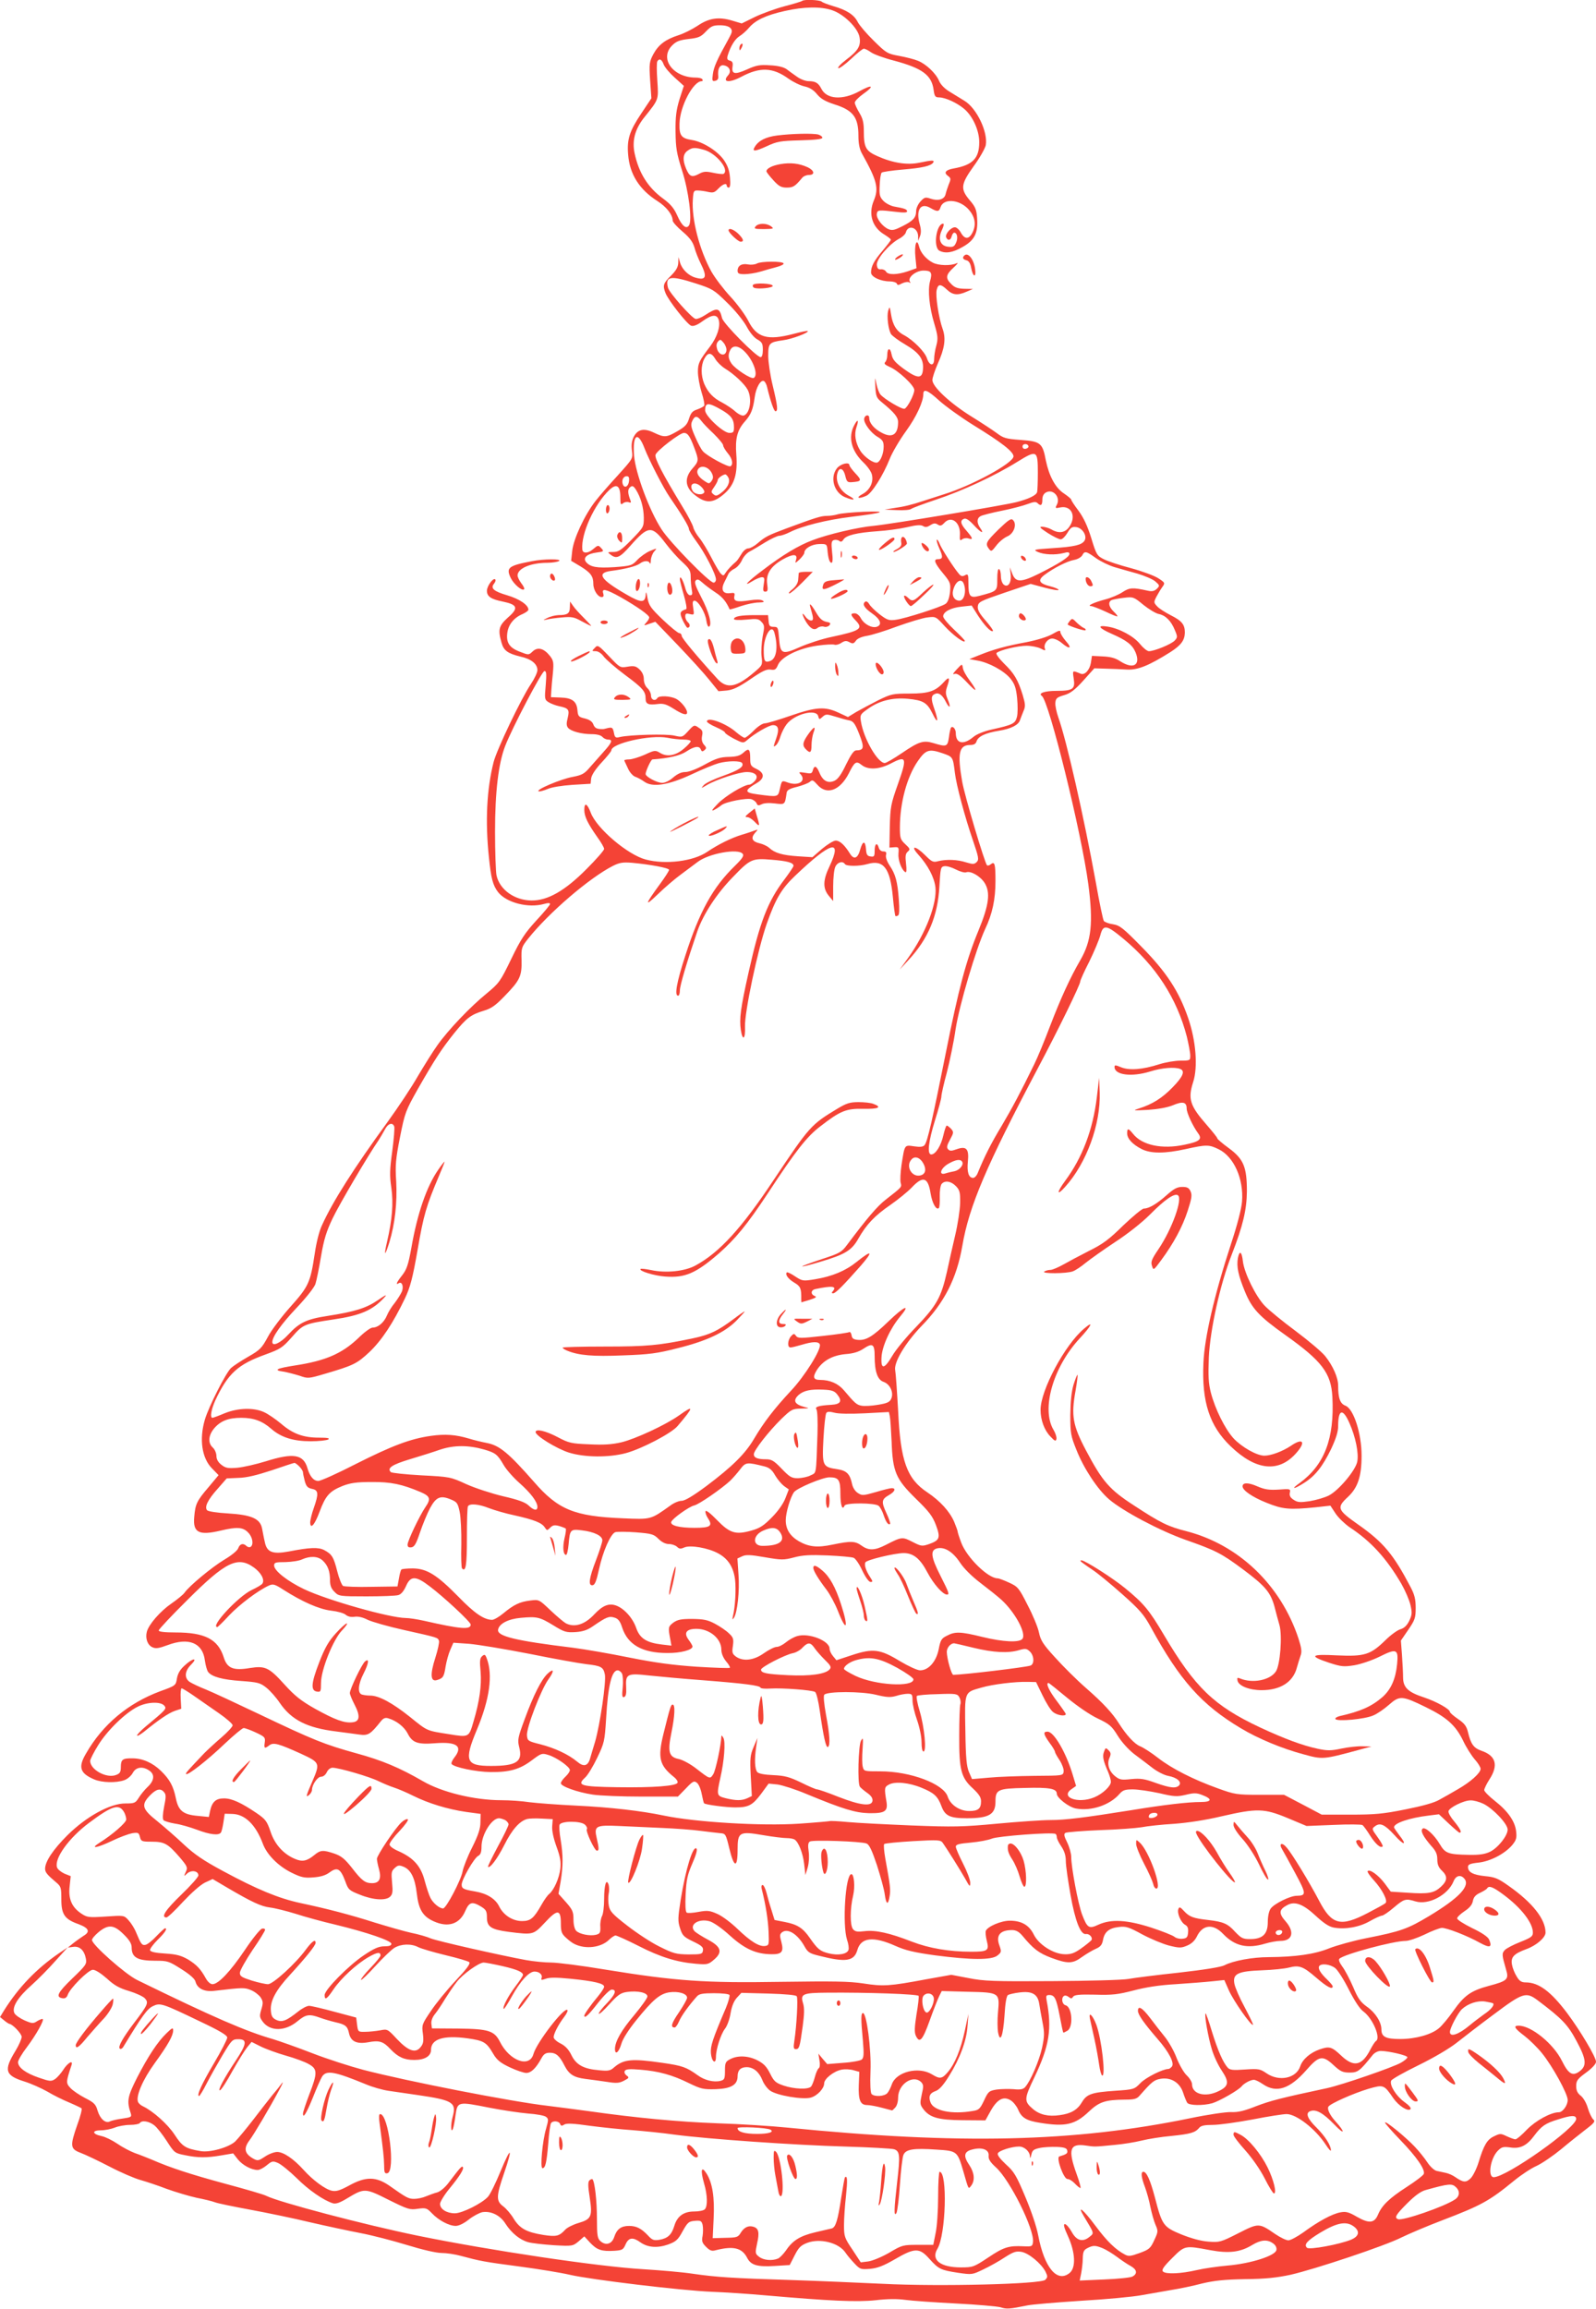 <?xml version="1.0" standalone="no"?>
<!DOCTYPE svg PUBLIC "-//W3C//DTD SVG 20010904//EN"
 "http://www.w3.org/TR/2001/REC-SVG-20010904/DTD/svg10.dtd">
<svg version="1.0" xmlns="http://www.w3.org/2000/svg"
 width="885pt" height="1280pt" viewBox="0 0 885 1280"
 preserveAspectRatio="xMidYMid meet">
<g transform="translate(0,1280) scale(0.1,-0.1)"
fill="#f44336" stroke="none">
<path d="M4448 12795 c-3 -3 -48 -17 -99 -30 -52 -14 -126 -41 -165 -60 l-71
-35 -54 16 c-74 22 -128 14 -191 -29 -29 -19 -76 -43 -105 -52 -72 -23 -111
-52 -140 -105 -22 -42 -24 -52 -18 -145 l7 -100 -56 -84 c-65 -97 -80 -143
-73 -227 8 -109 62 -195 163 -259 50 -32 84 -76 84 -108 0 -8 25 -36 55 -61
41 -35 57 -58 66 -89 6 -23 22 -63 35 -89 37 -74 29 -94 -30 -77 -39 11 -74
46 -85 83 l-9 31 -1 -32 c-1 -24 -12 -43 -41 -72 -42 -41 -46 -54 -30 -95 15
-40 121 -175 143 -182 12 -4 34 4 62 25 54 39 82 40 91 5 9 -36 -10 -93 -48
-144 -61 -80 -68 -94 -68 -141 0 -26 9 -77 20 -113 12 -37 18 -70 15 -75 -3
-5 -20 -14 -39 -21 -26 -8 -35 -19 -45 -50 -10 -33 -22 -46 -64 -70 -62 -36
-73 -36 -130 -9 -56 27 -91 20 -113 -23 -11 -22 -14 -44 -10 -76 6 -44 6 -44
-77 -136 -46 -50 -103 -115 -126 -145 -60 -77 -121 -209 -128 -275 l-6 -55 52
-31 c57 -35 71 -55 71 -97 0 -34 25 -73 46 -73 11 0 13 6 9 20 -10 30 14 25
97 -21 91 -52 158 -99 158 -112 0 -6 -7 -19 -17 -29 -15 -17 -15 -18 18 -6
l33 11 124 -129 c68 -71 147 -158 175 -193 l51 -63 46 4 c35 4 65 18 130 62
65 45 90 57 112 54 25 -4 31 0 42 26 19 45 117 93 220 107 43 6 85 8 93 5 8
-3 25 1 38 10 19 12 28 13 45 4 18 -10 24 -9 36 8 8 12 31 22 61 27 26 4 101
27 167 52 67 24 142 47 168 50 47 6 48 5 96 -48 47 -51 112 -99 112 -82 0 4
-27 32 -60 63 -33 31 -60 63 -60 73 0 25 42 48 103 54 l55 6 34 -54 c37 -57
74 -96 84 -87 3 3 -16 29 -41 58 -34 39 -45 59 -43 78 3 25 13 30 148 76 l145
49 78 -21 c42 -11 77 -17 77 -12 0 4 -20 13 -44 19 -65 16 -74 34 -34 64 49
37 125 76 164 83 19 3 39 15 45 25 13 26 22 24 76 -15 27 -19 73 -41 103 -50
30 -9 88 -25 127 -36 40 -12 85 -31 99 -43 25 -22 26 -24 9 -41 -14 -13 -26
-16 -49 -11 -86 19 -102 18 -142 -8 -21 -14 -64 -32 -95 -40 -61 -16 -105 -36
-79 -37 8 0 44 -14 79 -30 35 -17 65 -29 67 -27 2 2 -7 14 -21 27 -28 27 -32
55 -9 64 9 3 39 9 67 12 50 6 54 5 107 -39 30 -24 69 -48 86 -51 38 -8 68 -38
89 -90 15 -35 15 -40 -1 -57 -18 -20 -113 -59 -143 -59 -10 0 -32 18 -49 39
-35 44 -115 87 -179 97 -62 10 -53 -7 22 -40 82 -36 114 -60 132 -103 29 -71
-13 -95 -85 -49 -27 18 -53 25 -97 27 l-60 3 -6 -39 c-7 -40 -34 -69 -56 -60
-48 19 -46 21 -39 -28 9 -57 -5 -67 -96 -67 -65 0 -103 -13 -81 -28 39 -25
220 -757 258 -1045 28 -214 17 -313 -44 -419 -57 -98 -109 -212 -167 -363 -31
-82 -71 -179 -89 -215 -76 -156 -122 -242 -181 -342 -57 -94 -95 -169 -132
-260 -6 -16 -18 -28 -26 -28 -25 0 -35 33 -29 91 7 70 -8 87 -62 68 -28 -10
-37 -11 -47 -1 -10 10 -8 21 10 54 21 39 21 42 6 60 -10 10 -20 18 -24 18 -4
0 -12 -24 -19 -54 -13 -58 -43 -106 -67 -106 -24 0 -16 71 21 190 19 61 35
120 35 131 0 11 13 70 30 132 16 62 39 171 49 242 21 134 112 442 164 555 40
84 57 165 57 265 0 96 -4 112 -27 93 -7 -6 -16 -8 -20 -5 -13 14 -125 388
-138 466 -27 155 -17 201 45 201 20 0 31 6 35 20 9 28 50 47 125 59 67 11 108
32 116 59 3 9 12 31 19 49 12 27 11 39 -4 90 -26 84 -47 120 -104 175 -28 28
-46 53 -41 58 17 16 118 40 166 40 27 0 62 -7 78 -15 25 -13 29 -13 24 -1 -9
24 15 56 41 56 13 0 37 -11 53 -25 44 -37 59 -30 23 10 -17 20 -31 42 -31 51
0 12 -9 9 -44 -11 -26 -15 -83 -33 -144 -45 -114 -21 -183 -40 -262 -72 l-55
-22 45 -8 c64 -11 148 -57 183 -100 23 -29 31 -50 37 -108 4 -41 4 -86 -1
-105 -10 -37 -22 -43 -143 -70 -40 -9 -82 -26 -98 -40 -56 -47 -98 -38 -98 21
0 22 -16 41 -26 31 -3 -3 -9 -27 -12 -54 -8 -53 -12 -55 -88 -32 -54 16 -79 8
-173 -56 -44 -30 -87 -55 -95 -55 -39 0 -117 135 -132 230 -6 36 -4 40 37 69
63 46 137 65 223 57 85 -8 107 -21 137 -82 29 -61 35 -45 10 26 -20 57 -19 75
6 84 19 8 40 -8 59 -47 21 -40 28 -28 9 16 -13 32 -13 42 -1 77 15 44 9 51
-19 20 -47 -52 -84 -65 -190 -65 -95 0 -103 -2 -175 -37 -41 -21 -96 -50 -122
-65 l-46 -28 -54 25 c-74 34 -123 31 -265 -18 -66 -23 -130 -42 -142 -42 -12
0 -39 -17 -61 -40 -22 -22 -44 -40 -51 -40 -6 0 -27 14 -47 31 -55 49 -162 88
-162 59 0 -5 22 -19 50 -31 27 -12 50 -25 50 -30 0 -5 23 -20 51 -35 50 -25
51 -25 73 -6 41 36 120 82 142 82 30 0 36 -22 19 -71 -18 -51 -18 -54 -2 -40
8 6 19 28 25 50 7 21 22 51 34 66 44 57 164 87 175 45 5 -20 7 -20 24 -4 18
16 23 16 72 1 28 -9 64 -19 78 -21 21 -5 31 -18 54 -77 29 -75 26 -88 -18 -89
-12 0 -29 -24 -55 -77 -26 -55 -45 -82 -64 -91 -36 -17 -65 -2 -84 44 -16 39
-29 43 -37 13 -5 -18 -10 -19 -44 -13 -31 5 -36 4 -25 -7 35 -37 -8 -68 -67
-48 -37 13 -35 15 -47 -36 -10 -44 -9 -44 -122 -29 -76 10 -77 21 -4 64 43 26
42 55 -3 77 -32 15 -35 21 -35 58 0 53 -8 60 -37 33 -19 -17 -37 -23 -81 -24
-47 -1 -71 -8 -133 -42 -45 -25 -89 -42 -109 -42 -22 0 -43 -10 -67 -30 -20
-18 -45 -30 -61 -30 -29 0 -92 34 -92 49 0 16 30 81 38 81 89 6 154 21 188 44
44 29 72 33 80 11 5 -12 9 -13 20 -4 12 10 12 15 -2 30 -11 13 -15 28 -11 49
5 25 2 33 -19 46 -24 17 -26 16 -58 -19 -32 -35 -33 -35 -77 -25 -43 10 -246
5 -302 -8 -24 -6 -28 -3 -33 25 -6 27 -9 30 -33 25 -14 -4 -28 -7 -31 -6 -32
0 -42 6 -50 26 -6 16 -20 26 -47 33 -34 8 -38 12 -41 45 -4 50 -29 69 -94 71
l-53 2 2 35 c1 19 5 64 9 100 5 58 3 68 -16 93 -34 43 -68 52 -96 26 -22 -21
-23 -21 -69 -3 -60 22 -79 51 -72 105 6 47 37 85 85 105 17 8 32 18 32 24 0
26 -50 60 -118 80 -75 22 -94 39 -72 65 7 9 10 19 6 23 -11 11 -46 -37 -46
-63 0 -32 23 -47 88 -60 82 -17 89 -36 29 -88 -51 -46 -57 -67 -36 -140 12
-44 35 -60 105 -77 60 -13 94 -41 94 -75 0 -13 -16 -47 -36 -77 -54 -80 -190
-365 -207 -433 -38 -150 -47 -328 -26 -527 12 -119 22 -156 51 -194 47 -59
168 -90 256 -65 21 6 32 6 32 -1 0 -5 -34 -46 -76 -91 -63 -69 -86 -103 -139
-213 -61 -126 -67 -134 -137 -192 -90 -73 -213 -202 -273 -287 -25 -35 -73
-112 -108 -171 -34 -60 -110 -174 -168 -254 -186 -255 -303 -439 -363 -571
-16 -33 -32 -98 -41 -160 -24 -160 -34 -181 -135 -294 -49 -55 -106 -130 -125
-167 -33 -61 -43 -72 -108 -109 -40 -23 -83 -51 -96 -63 -28 -26 -123 -212
-145 -286 -32 -108 -17 -213 39 -270 l37 -38 -56 -67 c-65 -76 -73 -93 -79
-165 -8 -87 26 -104 148 -75 88 21 122 19 150 -10 26 -25 33 -69 14 -81 -6 -3
-16 -1 -22 5 -18 18 -37 13 -46 -12 -5 -14 -39 -41 -78 -64 -68 -41 -194 -145
-220 -183 -8 -11 -41 -38 -73 -60 -61 -42 -126 -116 -136 -157 -9 -36 4 -73
31 -85 19 -9 36 -6 85 12 117 44 194 12 206 -85 4 -28 12 -56 18 -64 21 -27
80 -43 183 -50 94 -7 106 -10 141 -38 20 -16 53 -53 73 -83 65 -95 151 -139
314 -159 44 -6 101 -13 127 -17 50 -7 62 1 121 75 13 16 24 20 40 15 45 -13
88 -47 107 -83 26 -53 56 -63 155 -55 119 9 154 -17 104 -80 -11 -14 -18 -30
-15 -35 12 -18 134 -44 216 -45 106 -1 163 15 230 66 51 38 55 40 90 29 45
-13 120 -66 120 -84 0 -8 -11 -24 -25 -37 -14 -13 -25 -29 -25 -36 0 -17 91
-50 177 -63 39 -6 162 -11 272 -11 l200 0 44 45 c38 40 45 44 61 32 10 -7 22
-35 27 -62 5 -26 11 -50 13 -52 7 -8 123 -23 173 -23 74 0 96 12 144 76 l41
56 50 -5 c27 -4 100 -27 161 -53 203 -84 270 -104 346 -106 89 -1 106 10 96
67 -12 72 -11 79 15 92 33 18 110 11 180 -18 69 -28 90 -47 110 -101 20 -55
47 -68 141 -68 123 0 159 21 159 92 0 67 12 73 163 76 137 4 177 -4 177 -32 0
-23 67 -75 106 -82 85 -16 188 19 241 80 19 22 31 26 75 26 29 0 95 -10 146
-21 84 -20 99 -20 147 -9 45 11 60 11 91 -1 58 -22 55 -39 -8 -39 -70 0 -200
-15 -383 -45 -264 -42 -368 -55 -450 -55 -44 0 -177 -9 -295 -20 -192 -18
-243 -19 -475 -10 -143 6 -303 14 -355 19 -52 5 -97 7 -100 5 -3 -1 -79 -8
-167 -14 -210 -14 -577 8 -753 45 -124 26 -296 46 -485 55 -104 5 -221 14
-260 19 -38 6 -108 11 -155 11 -149 0 -330 44 -436 106 -128 74 -225 115 -368
154 -177 49 -237 73 -541 218 -126 60 -259 122 -294 136 -36 14 -75 33 -88 41
-32 21 -30 60 6 96 41 41 10 38 -35 -4 -26 -23 -38 -45 -43 -72 -6 -39 -7 -40
-93 -71 -177 -66 -318 -183 -411 -345 -45 -76 -34 -110 46 -144 43 -18 121
-20 166 -4 18 6 38 24 47 40 17 33 55 39 92 13 31 -21 28 -55 -9 -90 -17 -16
-39 -43 -50 -61 -18 -29 -24 -31 -73 -31 -84 1 -217 -72 -322 -176 -80 -80
-124 -146 -124 -186 0 -20 12 -34 63 -77 25 -21 27 -29 27 -92 0 -84 18 -111
95 -138 58 -22 67 -42 28 -65 -15 -10 -41 -28 -57 -41 l-30 -24 30 4 c35 5 61
-18 70 -65 6 -30 1 -37 -76 -111 -81 -78 -93 -103 -53 -109 14 -2 23 4 28 18
12 37 115 140 140 140 14 0 45 -20 77 -48 41 -38 69 -54 124 -70 39 -12 78
-30 88 -41 21 -24 16 -35 -60 -135 -63 -83 -91 -133 -80 -143 5 -4 12 -1 18 7
107 176 134 213 165 228 41 20 51 17 261 -84 110 -52 152 -77 152 -90 0 -9
-33 -74 -74 -143 -68 -115 -98 -181 -82 -181 3 0 22 30 41 68 19 37 59 108 88
157 51 85 55 90 88 90 51 0 48 -25 -14 -119 -66 -99 -103 -170 -87 -164 7 2
38 50 69 107 32 57 69 116 82 132 l24 29 50 -25 c28 -14 91 -37 140 -51 50
-14 107 -35 127 -47 49 -27 49 -49 3 -168 -19 -50 -35 -98 -35 -106 0 -31 19
1 55 89 20 51 43 103 51 116 24 37 70 28 243 -43 35 -15 91 -31 125 -36 33 -5
108 -16 165 -24 192 -28 213 -41 191 -120 -12 -42 -10 -98 2 -65 3 8 10 42 14
75 11 75 13 75 189 40 72 -14 167 -28 213 -32 45 -3 90 -11 99 -18 15 -11 15
-16 1 -66 -20 -66 -34 -219 -20 -219 16 0 23 30 32 137 4 56 11 106 15 112 9
16 45 13 51 -4 4 -11 10 -12 23 -3 13 8 51 6 142 -7 68 -9 174 -20 234 -24 61
-5 166 -15 235 -25 191 -25 666 -58 945 -66 138 -4 260 -11 273 -15 32 -11 34
-34 17 -180 -18 -156 -19 -198 -4 -173 5 10 14 80 19 157 5 76 14 150 19 163
12 33 55 40 184 31 114 -7 116 -9 148 -118 31 -108 28 -103 45 -81 21 29 17
71 -11 113 -35 51 -30 76 18 87 54 14 93 -2 89 -35 -2 -19 9 -36 41 -65 78
-71 213 -343 205 -413 -3 -25 -6 -26 -53 -24 -81 4 -109 -4 -195 -62 -80 -53
-85 -55 -152 -55 -114 0 -167 42 -130 103 47 77 57 427 12 427 -4 0 -8 -62 -8
-138 0 -75 -6 -166 -14 -202 l-13 -65 -85 0 c-83 0 -88 -1 -160 -44 -42 -24
-93 -45 -116 -48 l-41 -5 -46 70 c-44 65 -47 74 -47 136 0 37 5 110 11 162 9
87 8 116 -6 103 -2 -3 -11 -52 -20 -110 -19 -127 -31 -167 -53 -173 -9 -2 -50
-12 -90 -21 -85 -20 -126 -45 -163 -100 -15 -21 -35 -42 -45 -46 -34 -14 -81
-9 -105 10 -22 17 -22 21 -11 73 14 61 9 84 -19 93 -28 9 -52 -2 -71 -32 -15
-26 -22 -28 -87 -29 l-69 -2 5 107 c6 119 -6 198 -39 251 -29 46 -35 20 -14
-54 19 -64 21 -127 4 -144 -7 -7 -33 -12 -59 -12 -58 0 -94 -26 -110 -80 -15
-49 -36 -69 -83 -77 -31 -5 -40 -1 -63 24 -37 39 -64 53 -105 53 -44 0 -68
-18 -82 -61 -13 -40 -47 -50 -77 -23 -16 15 -19 31 -19 124 0 98 -12 206 -25
219 -3 2 -11 -1 -17 -7 -8 -8 -8 -32 2 -95 16 -105 9 -120 -63 -141 -30 -9
-62 -25 -73 -37 -33 -36 -49 -40 -121 -29 -93 15 -130 35 -164 89 -15 26 -42
57 -58 69 -41 30 -40 56 4 184 50 146 39 152 -19 12 -27 -66 -58 -129 -70
-142 -33 -37 -143 -92 -184 -92 -45 0 -82 23 -82 52 0 11 24 51 54 87 58 71
81 109 72 118 -6 6 -14 -3 -78 -87 -19 -26 -47 -49 -63 -54 -17 -4 -45 -15
-63 -22 -18 -8 -47 -14 -65 -14 -32 0 -42 5 -138 73 -74 51 -131 52 -223 1
-52 -28 -72 -34 -96 -29 -37 8 -106 59 -157 116 -55 61 -111 99 -146 99 -17 0
-48 -12 -68 -26 -33 -22 -40 -24 -61 -13 -52 28 -59 58 -25 103 25 33 113 182
166 281 18 33 24 49 14 36 -10 -14 -33 -43 -52 -65 -19 -23 -66 -84 -106 -136
-40 -52 -86 -107 -101 -122 -36 -33 -141 -63 -193 -53 -83 14 -100 25 -143 91
-39 59 -119 130 -175 157 -12 5 -25 17 -28 25 -12 32 26 122 92 213 76 105
103 154 103 183 0 17 -5 15 -36 -15 -50 -48 -102 -127 -164 -247 -53 -105 -58
-130 -35 -198 6 -20 2 -22 -47 -29 -29 -4 -60 -11 -69 -16 -24 -12 -54 14 -68
60 -10 36 -20 45 -69 70 -31 16 -68 41 -81 55 -26 28 -26 32 6 129 9 30 -24 9
-48 -30 -12 -18 -32 -41 -44 -49 -21 -14 -29 -13 -90 8 -73 25 -115 56 -115
86 0 10 22 48 49 83 51 68 96 148 88 156 -3 2 -16 -3 -30 -11 -22 -15 -28 -15
-70 3 -25 11 -51 29 -57 40 -16 32 17 87 95 156 37 33 97 94 133 135 l67 74
-49 -33 c-125 -86 -223 -188 -304 -317 l-22 -36 22 -18 c13 -11 26 -19 30 -20
17 -1 68 -54 68 -72 0 -11 -15 -46 -34 -77 -67 -109 -58 -137 51 -171 35 -11
91 -36 125 -55 33 -20 88 -47 122 -61 33 -14 64 -29 68 -32 4 -4 -6 -44 -23
-90 -42 -120 -40 -135 18 -157 27 -10 98 -44 160 -76 61 -32 138 -65 170 -74
32 -9 99 -31 148 -50 50 -18 124 -40 165 -49 41 -8 87 -19 102 -25 15 -6 103
-24 195 -41 92 -17 242 -48 333 -70 91 -21 217 -48 280 -60 63 -12 179 -42
257 -66 85 -26 162 -44 191 -44 26 0 75 -7 107 -16 108 -29 128 -33 325 -59
107 -14 233 -35 280 -46 117 -27 615 -87 785 -94 77 -3 212 -12 300 -20 356
-31 507 -38 610 -27 66 8 122 8 165 2 36 -5 162 -14 280 -20 118 -6 230 -16
248 -21 33 -11 49 -10 147 10 28 6 163 17 300 26 138 8 288 22 335 31 47 8
121 21 166 29 45 7 121 23 170 36 68 16 124 22 239 24 112 1 175 8 250 24 137
31 526 161 616 207 41 20 142 63 226 95 217 83 261 107 399 220 39 32 95 69
125 82 30 14 90 55 134 91 44 37 106 86 137 110 49 37 55 46 43 56 -8 7 -22
35 -30 62 -8 29 -25 58 -40 70 -18 14 -25 29 -25 53 0 30 7 40 55 75 34 25 55
48 55 60 0 26 -89 175 -161 271 -90 119 -157 169 -229 169 -23 0 -35 7 -50 33
-11 17 -23 47 -26 65 -8 42 10 61 81 87 55 20 105 64 105 91 0 74 -71 165
-203 258 -59 42 -77 50 -132 55 -67 7 -95 22 -95 51 0 14 12 19 58 24 66 7
146 49 187 97 23 28 26 40 22 76 -6 56 -46 113 -119 170 -32 25 -58 52 -58 59
0 7 13 35 30 61 50 78 34 130 -45 157 -43 15 -59 36 -75 103 -8 34 -20 49 -55
73 -25 17 -45 35 -45 39 0 16 -75 58 -144 81 -89 29 -116 55 -116 112 0 24 -3
79 -6 123 l-6 80 41 60 c37 54 41 66 41 121 0 48 -6 73 -28 115 -96 183 -151
249 -292 348 -115 81 -120 93 -55 153 54 51 75 113 75 228 0 123 -44 259 -89
277 -30 11 -41 41 -41 112 0 44 -29 109 -71 162 -17 22 -90 84 -162 138 -73
54 -151 118 -174 142 -50 52 -113 181 -121 245 -6 56 -19 65 -28 19 -8 -47 2
-95 39 -185 39 -95 78 -137 224 -241 203 -144 254 -211 261 -343 12 -232 -44
-377 -182 -478 -51 -36 -33 -36 25 1 61 38 103 91 150 188 27 58 39 95 39 127
0 94 26 101 63 16 34 -77 52 -166 43 -213 -9 -48 -103 -160 -158 -188 -22 -11
-69 -25 -105 -31 -54 -8 -68 -7 -89 7 -19 12 -25 23 -22 39 5 22 3 23 -62 18
-53 -3 -76 0 -118 18 -50 22 -82 22 -82 0 0 -22 53 -59 133 -91 89 -36 125
-40 273 -25 l81 9 29 -44 c16 -24 52 -58 78 -76 117 -77 203 -170 287 -314 21
-37 44 -90 50 -117 10 -43 9 -54 -7 -88 -13 -26 -28 -40 -48 -46 -16 -4 -55
-32 -85 -62 -82 -80 -115 -90 -268 -83 -146 8 -157 -3 -43 -41 68 -22 81 -23
139 -14 36 6 98 27 139 47 96 48 107 44 99 -40 -8 -83 -34 -141 -81 -183 -60
-52 -122 -80 -239 -106 -15 -4 -25 -11 -22 -16 10 -15 163 -1 210 20 22 9 61
36 88 60 58 51 72 50 203 -14 117 -57 165 -101 206 -184 17 -37 47 -84 65
-105 18 -20 33 -44 33 -53 0 -23 -56 -73 -126 -113 -32 -19 -78 -45 -102 -58
-28 -17 -94 -35 -189 -54 -124 -25 -171 -29 -305 -29 l-159 0 -104 55 -105 55
-135 0 c-128 0 -138 2 -230 35 -137 49 -257 110 -333 169 -37 29 -82 58 -100
65 -32 13 -77 63 -117 126 -35 56 -87 113 -182 196 -53 46 -130 123 -173 171
-66 72 -80 94 -89 138 -6 29 -34 97 -63 152 -48 95 -54 102 -102 124 -28 13
-57 24 -64 24 -53 0 -171 115 -202 198 -11 29 -20 57 -20 62 0 4 -9 29 -19 53
-25 58 -78 116 -148 163 -115 76 -150 174 -163 454 -6 107 -13 207 -16 222
-10 43 55 152 145 246 127 129 196 265 227 445 38 222 133 444 420 987 114
215 234 461 234 479 0 6 22 56 50 110 27 55 54 120 61 145 16 63 34 60 129
-19 180 -150 296 -330 351 -542 10 -42 19 -89 19 -105 0 -27 -1 -28 -54 -28
-30 0 -83 -9 -118 -20 -93 -30 -166 -35 -211 -17 -31 13 -37 14 -37 2 0 -45
95 -57 198 -25 63 20 135 26 166 14 29 -11 16 -43 -42 -102 -58 -60 -113 -94
-186 -117 -38 -12 -34 -12 49 -8 57 4 107 13 137 25 56 24 78 19 78 -17 0 -25
34 -98 65 -140 22 -31 6 -44 -76 -61 -126 -27 -237 -3 -287 61 -25 31 -32 32
-32 2 0 -29 29 -61 80 -87 51 -26 129 -26 246 0 113 25 128 25 181 -1 85 -41
140 -165 130 -290 -3 -41 -27 -132 -61 -235 -93 -284 -147 -519 -153 -659 -10
-217 34 -351 151 -463 140 -135 267 -148 364 -37 55 62 37 86 -31 39 -45 -30
-109 -54 -146 -54 -42 0 -125 47 -171 96 -48 53 -102 162 -126 254 -13 51 -15
93 -11 195 7 155 63 407 127 570 62 159 83 248 84 350 0 135 -18 179 -99 239
-36 26 -65 51 -65 55 0 5 -27 38 -59 75 -93 106 -105 144 -75 237 27 83 16
229 -28 356 -51 148 -120 254 -259 395 -101 103 -120 118 -157 124 -23 3 -46
12 -51 18 -5 6 -25 103 -45 216 -66 363 -162 785 -207 911 -11 31 -19 69 -17
84 2 24 10 30 48 41 35 10 59 28 107 81 l61 68 64 -2 c35 -1 88 -3 118 -5 59
-3 121 22 240 97 59 38 79 65 80 108 0 44 -16 65 -78 96 -31 16 -66 38 -76 50
-19 20 -19 23 -3 54 9 17 24 42 33 54 15 21 14 23 -23 47 -21 14 -89 39 -151
56 -62 16 -131 39 -152 50 -37 19 -41 25 -69 117 -21 68 -43 114 -71 152 -22
29 -40 56 -40 61 0 4 -18 19 -40 34 -48 31 -83 97 -101 184 -18 96 -29 105
-139 113 -82 6 -96 10 -133 38 -23 17 -87 59 -142 93 -117 73 -215 164 -215
201 0 13 14 54 30 91 38 84 46 139 27 192 -22 61 -41 186 -33 217 8 34 22 34
57 1 32 -30 59 -33 109 -11 l35 15 -48 1 c-37 1 -54 7 -72 26 -34 33 -31 52
13 92 22 20 28 30 15 23 -31 -14 -99 -13 -131 4 -38 20 -68 56 -76 90 -13 52
-27 8 -20 -60 l6 -61 -48 -17 c-59 -20 -110 -21 -121 -2 -4 8 -17 14 -28 13
-15 -2 -21 5 -23 24 -4 31 67 114 121 144 20 10 38 27 40 37 12 44 66 28 68
-21 l0 -26 10 25 c7 17 7 38 -1 66 -23 81 5 123 59 91 38 -22 48 -22 56 4 16
49 98 45 150 -6 40 -41 50 -86 29 -131 -20 -42 -44 -43 -66 -4 -9 17 -24 30
-33 30 -22 0 -55 -37 -49 -55 9 -21 25 -19 31 5 3 11 9 20 14 20 17 0 22 -31
10 -56 -9 -21 -17 -25 -43 -22 -44 4 -59 43 -35 93 9 19 13 35 7 35 -38 0 -57
-130 -21 -150 33 -17 74 -11 129 21 66 37 86 77 80 160 -3 47 -10 63 -41 99
-53 63 -50 88 23 190 33 45 62 97 66 115 13 72 -50 205 -118 246 -21 13 -59
36 -83 51 -27 16 -50 40 -58 60 -18 42 -72 93 -117 111 -19 8 -66 20 -104 27
-66 12 -72 16 -141 84 -40 39 -80 86 -89 104 -20 40 -62 67 -136 88 -30 9 -59
20 -64 25 -11 10 -99 13 -108 4z m167 -52 c65 -22 141 -97 151 -148 9 -49 -7
-76 -75 -127 -30 -23 -49 -44 -42 -46 6 -2 38 21 71 52 32 31 64 56 70 56 7 0
25 -9 40 -20 15 -11 72 -32 127 -46 157 -42 209 -80 220 -162 5 -37 9 -42 32
-42 34 -1 98 -30 138 -64 47 -40 83 -119 83 -184 0 -90 -36 -127 -142 -146
-45 -8 -56 -23 -32 -41 17 -12 18 -17 5 -47 -7 -18 -15 -43 -18 -56 -7 -28
-42 -38 -84 -23 -27 9 -33 8 -55 -16 -13 -14 -24 -38 -24 -53 0 -36 -16 -54
-76 -84 -41 -21 -56 -25 -76 -17 -33 13 -70 60 -66 85 3 23 9 23 111 11 38 -5
57 -4 57 3 0 12 -15 17 -72 27 -20 4 -47 18 -60 32 -20 21 -23 33 -20 86 1 34
6 65 11 70 4 4 57 12 117 17 109 9 156 20 169 39 8 14 -5 14 -77 -1 -68 -14
-147 -2 -234 37 -63 28 -74 48 -74 138 0 48 -6 71 -25 102 -13 22 -25 47 -25
56 0 8 20 29 45 47 66 46 55 57 -18 17 -94 -52 -184 -46 -213 14 -16 31 -32
41 -70 41 -17 0 -46 11 -65 25 -19 13 -45 32 -58 42 -16 11 -48 19 -92 21 -56
4 -76 0 -127 -23 -67 -30 -86 -26 -80 15 3 22 0 30 -15 34 -14 3 -17 10 -12
28 16 52 40 91 65 107 15 9 39 30 54 48 35 41 94 69 197 92 106 24 201 26 264
4z m-564 -99 c11 -14 10 -22 -10 -58 -64 -115 -83 -157 -88 -196 -5 -37 -4
-42 13 -38 12 2 18 11 17 23 -5 41 7 66 29 63 33 -5 46 -33 25 -56 -35 -39 8
-43 75 -7 102 54 173 52 260 -11 27 -19 66 -38 89 -43 28 -6 51 -20 70 -44 21
-25 45 -39 97 -56 102 -32 132 -71 132 -173 0 -44 6 -74 19 -98 85 -152 95
-194 66 -263 -31 -75 -8 -148 60 -188 19 -12 35 -24 35 -28 0 -4 -21 -31 -46
-61 -48 -56 -64 -87 -64 -121 0 -24 53 -49 104 -49 19 0 36 -6 39 -12 3 -10 9
-10 29 1 15 7 32 10 39 6 8 -6 10 -4 4 4 -13 23 34 61 76 61 43 0 50 -11 36
-60 -13 -49 -4 -143 24 -235 20 -67 21 -83 11 -121 -7 -24 -12 -58 -12 -74 0
-42 -26 -39 -40 4 -12 36 -75 100 -127 128 -41 21 -63 56 -72 115 -7 45 -8 46
-16 20 -8 -31 0 -99 15 -128 6 -10 42 -37 80 -59 78 -46 103 -81 98 -138 -4
-53 -30 -52 -105 2 -50 37 -63 52 -69 81 -7 40 -24 38 -24 -4 0 -15 -5 -32
-11 -38 -9 -9 -2 -15 24 -27 47 -19 137 -103 137 -128 0 -25 -38 -98 -54 -104
-14 -5 -112 53 -134 79 -7 8 -17 34 -22 58 -9 43 -9 43 -6 -15 3 -54 6 -62 37
-87 68 -56 89 -81 89 -109 0 -69 -32 -90 -89 -60 -43 22 -71 54 -71 83 0 21
-24 18 -28 -4 -4 -23 36 -78 73 -100 29 -17 35 -27 35 -55 0 -38 -17 -81 -35
-88 -19 -7 -73 30 -95 66 -27 44 -34 91 -21 129 15 43 7 49 -13 10 -34 -65
-15 -141 52 -205 23 -22 44 -52 47 -68 10 -42 -12 -86 -54 -108 -39 -21 -19
-28 24 -8 30 14 93 114 129 205 13 33 53 102 90 153 58 80 96 163 96 206 0 31
25 21 87 -36 37 -33 123 -95 191 -137 156 -96 222 -147 222 -173 0 -37 -230
-162 -385 -210 -38 -12 -90 -29 -115 -37 -63 -21 -107 -32 -165 -40 l-50 -8
68 -3 c38 -2 74 1 80 7 7 5 68 28 137 51 143 47 326 132 450 209 110 68 115
66 115 -60 0 -52 -2 -100 -4 -107 -5 -18 -46 -38 -116 -56 -76 -19 -697 -122
-790 -131 -84 -7 -255 -47 -340 -80 -76 -28 -167 -83 -273 -164 -87 -65 -118
-99 -60 -63 19 12 43 22 53 22 14 0 16 -6 10 -40 -5 -33 -4 -40 9 -40 13 0 15
8 10 43 -7 56 19 97 87 136 57 32 84 31 73 -3 -6 -20 -5 -20 20 3 14 14 26 30
26 36 0 24 40 48 83 49 40 1 42 -1 45 -29 4 -50 12 -75 23 -75 6 0 8 21 3 60
-5 50 -4 61 10 66 9 3 22 1 29 -4 9 -8 16 -6 24 7 15 24 76 38 188 46 50 3
123 13 163 22 54 13 78 14 90 7 13 -8 23 -7 40 4 19 12 28 13 42 4 14 -9 21
-7 36 9 38 42 89 5 87 -62 -2 -34 0 -39 12 -29 8 6 23 9 35 5 28 -9 25 1 -10
42 -34 38 -38 58 -14 67 11 4 28 -7 53 -34 39 -43 62 -54 37 -18 -21 30 -20
55 2 67 10 5 63 19 119 30 55 11 119 28 142 37 32 12 45 14 54 5 18 -18 27
-13 27 19 0 19 7 33 20 40 40 22 83 -27 60 -69 -10 -19 -8 -20 20 -14 62 12
90 -50 49 -108 -23 -33 -58 -38 -99 -14 -14 8 -36 14 -50 15 -20 0 -14 -6 30
-35 30 -19 62 -35 72 -35 9 0 25 16 37 36 17 29 26 35 48 32 35 -4 63 -49 47
-75 -15 -24 -54 -34 -179 -42 -103 -7 -108 -8 -80 -21 34 -15 95 -18 143 -6
24 7 32 5 32 -5 0 -17 -55 -52 -168 -109 -101 -50 -130 -50 -149 0 l-13 35 4
-37 c6 -47 -14 -78 -38 -59 -9 7 -16 28 -16 47 0 18 -4 36 -10 39 -6 4 -10
-17 -10 -55 0 -67 1 -67 -98 -93 -53 -14 -62 -5 -62 71 0 48 -2 52 -19 43 -14
-8 -22 -6 -33 7 -28 32 -98 141 -108 168 -6 15 -13 25 -15 22 -3 -3 3 -25 14
-49 21 -47 20 -59 -9 -59 -26 0 -17 -23 33 -83 37 -45 39 -52 35 -99 -4 -34
-12 -56 -24 -65 -24 -18 -224 -82 -277 -89 -37 -5 -47 -2 -89 30 -26 20 -52
46 -58 57 -6 11 -15 17 -21 14 -20 -13 -7 -35 36 -65 48 -33 59 -64 26 -75
-27 -8 -70 15 -87 47 -8 16 -23 28 -34 28 -26 0 -25 -9 6 -41 42 -44 25 -56
-135 -90 -53 -11 -132 -37 -175 -56 -99 -44 -109 -40 -116 48 -5 60 -6 64 -30
64 -21 0 -26 5 -28 33 l-3 32 -72 0 c-79 0 -117 -7 -117 -22 0 -5 27 -7 68 -3
59 6 69 5 85 -13 17 -18 17 -26 6 -81 -6 -34 -9 -83 -6 -110 6 -48 5 -49 -41
-88 -100 -85 -152 -94 -205 -35 -114 125 -197 225 -197 237 0 8 -6 15 -13 15
-7 0 -48 33 -91 74 -69 66 -78 80 -86 123 -4 27 -8 36 -9 22 -2 -53 -23 -54
-110 -3 -142 82 -165 118 -83 129 78 10 139 26 159 40 23 18 50 19 56 3 3 -7
6 0 6 16 1 16 9 38 19 49 17 19 16 19 -23 3 -22 -9 -54 -32 -71 -50 -29 -31
-34 -33 -126 -40 -99 -6 -134 0 -158 28 -19 24 5 46 59 53 40 5 41 7 25 24
-16 18 -18 18 -46 -6 -28 -24 -57 -24 -59 -1 -8 86 66 250 150 330 40 38 61
24 61 -41 0 -39 2 -44 15 -33 8 7 22 9 31 6 12 -5 15 -2 10 10 -16 41 -16 61
-2 73 12 10 18 8 32 -13 27 -43 43 -98 44 -155 0 -53 -1 -54 -67 -122 -58 -59
-73 -69 -102 -69 -33 0 -34 -1 -15 -15 33 -25 51 -17 111 51 98 111 118 112
193 13 25 -33 66 -80 93 -104 41 -38 47 -49 47 -83 0 -22 3 -54 6 -71 5 -24 3
-31 -9 -31 -10 0 -21 15 -28 43 -13 45 -29 71 -29 46 0 -7 10 -47 22 -88 12
-42 18 -76 13 -78 -36 -12 -38 -20 -19 -62 11 -22 22 -41 26 -41 15 0 17 18 3
30 -8 7 -15 21 -15 32 0 17 5 19 25 14 25 -6 25 -5 19 34 -5 30 -3 40 7 40 21
0 61 -68 66 -111 3 -22 10 -36 15 -33 18 11 -1 83 -44 164 -32 62 -39 83 -30
92 9 9 17 6 36 -11 14 -13 46 -37 73 -55 39 -25 60 -51 79 -94 1 -2 29 6 63
18 33 11 77 20 98 20 30 1 34 3 21 11 -10 6 -38 6 -70 1 -72 -11 -91 -6 -86
22 4 19 1 21 -22 18 -41 -6 -54 18 -34 59 10 19 20 41 24 49 4 8 19 21 34 28
14 7 32 28 40 46 8 19 27 40 42 48 16 8 56 32 88 52 33 20 68 36 78 36 10 0
36 9 58 20 67 34 202 68 341 85 181 22 209 33 69 28 -63 -3 -128 -9 -144 -14
-16 -5 -43 -9 -61 -9 -32 0 -61 -9 -223 -69 -102 -38 -118 -46 -160 -82 -18
-16 -42 -29 -52 -29 -12 0 -28 -13 -39 -32 -11 -18 -23 -36 -28 -40 -28 -24
-49 -47 -60 -64 -10 -17 -13 -17 -26 -4 -8 8 -32 49 -53 90 -21 41 -51 90 -66
108 -15 18 -31 45 -34 60 -4 15 -30 65 -59 112 -113 186 -156 270 -150 289 7
23 135 121 157 121 21 0 33 -16 57 -80 27 -71 27 -76 -9 -117 -45 -51 -42
-101 8 -143 65 -54 107 -52 172 6 53 48 71 109 63 213 -7 90 5 137 48 185 34
39 44 64 54 134 7 54 34 100 52 89 6 -4 14 -19 17 -34 19 -79 38 -133 46 -133
15 0 12 30 -15 142 -14 57 -25 131 -25 165 0 71 5 76 83 87 48 6 144 42 136
51 -3 2 -38 -5 -79 -16 -145 -38 -204 -21 -251 73 -16 32 -61 93 -99 134 -38
41 -85 103 -105 138 -66 119 -111 291 -103 401 3 46 5 50 28 49 14 0 40 -4 57
-8 28 -6 36 -3 56 18 25 26 47 34 47 16 0 -5 5 -10 11 -10 8 0 10 18 7 55 -3
40 -13 67 -34 98 -36 51 -118 102 -178 111 -58 9 -70 25 -68 91 2 95 76 235
123 235 6 0 7 5 4 10 -3 6 -20 10 -37 10 -126 0 -204 106 -130 179 22 22 40
29 91 35 55 6 68 12 96 42 28 29 39 34 77 34 30 0 50 -6 59 -16z m-371 -201
c6 -16 33 -48 61 -73 l51 -46 -24 -74 c-18 -60 -23 -96 -22 -180 1 -91 6 -120
36 -215 37 -114 57 -275 39 -304 -15 -24 -40 -4 -65 53 -18 41 -37 64 -79 95
-84 61 -135 143 -158 251 -15 70 2 133 51 196 84 105 82 98 75 206 -4 54 -4
102 0 108 11 18 25 11 35 -17z m225 -474 c67 -19 142 -111 107 -133 -4 -2 -30
0 -57 6 -41 9 -54 8 -81 -7 -38 -20 -51 -14 -70 31 -20 48 -17 80 8 98 27 19
40 20 93 5z m-48 -740 c93 -30 102 -35 174 -106 44 -42 90 -99 108 -131 18
-34 42 -64 61 -74 26 -15 30 -23 30 -58 0 -25 -5 -40 -12 -40 -24 1 -206 185
-214 216 -14 59 -27 61 -96 16 -20 -13 -43 -22 -51 -20 -22 5 -146 145 -153
173 -16 64 13 69 153 24z m171 -373 c-5 -32 -39 -27 -51 7 -6 20 -5 32 4 43
12 14 15 14 32 -7 10 -12 17 -32 15 -43z m89 6 c54 -44 92 -139 63 -157 -14
-9 -104 50 -124 80 -19 28 -20 49 -6 76 13 23 38 24 67 1z m-150 -53 c10 -17
34 -40 53 -52 51 -31 109 -86 126 -118 25 -49 13 -129 -20 -142 -10 -4 -29 5
-49 22 -17 16 -50 37 -72 49 -50 25 -79 56 -100 104 -19 47 -19 101 0 138 20
38 39 38 62 -1z m30 -279 c58 -33 73 -54 73 -99 0 -27 -4 -31 -26 -31 -33 0
-134 94 -134 125 0 44 17 45 87 5z m-109 -62 c9 -13 41 -46 70 -73 28 -28 52
-56 52 -64 0 -7 11 -26 25 -43 26 -30 32 -62 16 -73 -12 -7 -132 58 -153 83
-9 9 -28 45 -43 80 -23 52 -26 67 -17 87 14 31 27 32 50 3z m-313 -156 c25
-64 104 -218 138 -267 63 -91 107 -163 107 -177 0 -8 19 -39 41 -69 45 -59
109 -183 109 -211 0 -10 -6 -18 -13 -18 -24 0 -244 225 -289 296 -68 105 -144
311 -152 408 -9 119 21 139 59 38z m2128 13 c1 -5 -6 -11 -15 -13 -11 -2 -18
3 -18 13 0 17 30 18 33 0z m-1755 -150 c8 -17 7 -28 -2 -41 -13 -17 -15 -17
-39 -1 -39 25 -50 52 -32 71 20 19 58 4 73 -29z m91 -23 c12 -23 -4 -58 -41
-85 -22 -17 -30 -18 -42 -7 -14 11 -14 15 4 40 11 16 20 33 20 39 0 10 28 30
42 31 4 0 12 -8 17 -18z m-551 -19 c-3 -30 -25 -42 -34 -19 -9 22 2 46 21 46
12 0 15 -8 13 -27z m402 -33 c12 -12 18 -25 15 -30 -11 -18 -54 -11 -65 10
-22 40 15 55 50 20z m1454 -536 c16 -41 3 -94 -24 -94 -27 0 -43 26 -35 57 12
50 46 71 59 37z m-1050 -271 c22 -80 12 -147 -25 -158 -29 -10 -34 0 -34 64 1
77 44 146 59 94z m-1268 -292 c-7 -76 -6 -80 16 -94 13 -8 39 -18 58 -22 53
-11 59 -19 48 -65 -8 -30 -7 -44 2 -55 16 -19 74 -35 131 -35 29 0 51 -6 59
-15 7 -8 21 -15 31 -15 29 0 23 -16 -24 -68 -23 -26 -58 -65 -77 -87 -29 -34
-42 -42 -95 -52 -65 -12 -208 -72 -188 -80 6 -2 28 4 50 13 22 10 79 19 138
23 l100 6 3 30 c3 19 23 50 58 88 30 32 54 62 54 67 0 39 216 88 311 70 28 -6
69 -10 90 -10 22 0 39 -4 39 -9 0 -5 -16 -23 -35 -39 -45 -40 -94 -50 -133
-27 -28 17 -31 17 -87 -9 -32 -14 -71 -26 -87 -26 -16 0 -28 -3 -26 -7 2 -5
12 -25 21 -45 9 -20 27 -40 39 -44 12 -4 35 -16 50 -27 46 -34 134 -20 265 41
59 28 126 55 148 61 51 14 122 14 130 1 12 -20 -16 -39 -105 -71 -49 -17 -97
-40 -107 -51 -18 -20 -17 -20 17 0 53 31 179 72 221 72 49 0 69 -23 44 -50
-10 -11 -23 -20 -30 -20 -29 0 -134 -63 -175 -106 -33 -34 -38 -43 -20 -34 14
7 32 19 40 26 23 19 142 42 168 33 13 -5 25 -15 28 -24 5 -11 10 -12 27 -4 12
7 41 9 73 5 58 -7 56 -8 66 59 2 15 16 23 58 33 30 8 62 20 71 28 13 12 18 10
41 -16 52 -60 126 -33 175 63 32 65 41 70 71 46 37 -29 99 -25 165 10 84 44
88 30 36 -116 -39 -110 -42 -126 -45 -235 l-2 -117 26 2 c25 2 27 0 24 -35 -3
-36 17 -90 38 -103 7 -4 8 12 4 47 -5 42 -3 56 10 67 14 12 13 16 -14 41 -27
25 -30 34 -30 92 0 137 39 281 99 368 44 64 62 70 138 44 57 -20 57 -19 68
-109 8 -68 56 -247 100 -374 32 -94 34 -106 21 -120 -14 -13 -21 -13 -58 -2
-49 16 -109 18 -155 7 -29 -8 -36 -4 -73 33 -54 54 -86 56 -37 2 53 -59 87
-124 94 -179 10 -90 -53 -255 -151 -392 l-47 -65 48 52 c110 118 163 245 172
408 6 103 7 110 28 113 12 2 40 -6 63 -18 23 -12 49 -19 57 -16 25 10 79 -21
103 -59 33 -53 24 -122 -34 -263 -69 -167 -110 -321 -182 -682 -73 -365 -101
-489 -117 -508 -8 -10 -24 -12 -58 -7 -55 8 -52 11 -70 -103 -6 -41 -8 -84 -5
-98 7 -26 9 -23 -82 -94 -48 -37 -106 -106 -214 -250 -31 -42 -42 -48 -140
-80 -142 -47 -147 -56 -9 -15 138 41 174 63 211 129 45 79 91 127 177 186 43
30 96 73 119 97 62 66 90 57 104 -32 9 -56 32 -96 46 -82 4 4 6 32 5 63 -1 31
4 62 10 70 18 22 53 16 80 -12 21 -22 24 -35 23 -94 -1 -37 -13 -117 -27 -176
-14 -60 -35 -152 -46 -204 -32 -142 -57 -187 -169 -304 -55 -56 -115 -129
-134 -162 -44 -75 -64 -78 -60 -9 3 62 48 160 103 226 62 74 24 59 -64 -26
-88 -85 -125 -107 -170 -103 -24 2 -33 8 -35 26 -2 12 -8 20 -13 17 -5 -3 -70
-13 -146 -21 -124 -14 -138 -14 -149 0 -10 14 -13 14 -28 -2 -19 -22 -21 -62
-3 -62 8 0 36 7 63 15 60 18 93 19 100 2 10 -26 -84 -177 -161 -258 -93 -100
-149 -173 -203 -264 -49 -84 -121 -155 -266 -264 -73 -54 -118 -81 -136 -81
-15 0 -42 -11 -61 -25 -112 -80 -106 -79 -267 -72 -268 11 -358 48 -492 203
-139 158 -189 200 -258 214 -31 6 -77 17 -102 25 -74 22 -131 26 -210 15 -114
-16 -215 -54 -417 -156 -101 -52 -195 -94 -208 -94 -26 0 -47 25 -60 70 -22
78 -78 87 -231 39 -55 -17 -126 -33 -159 -36 -51 -4 -64 -2 -88 17 -18 14 -27
31 -27 49 0 15 -9 36 -20 46 -28 25 -25 67 7 106 36 42 79 59 151 59 69 0 117
-18 166 -61 55 -48 123 -69 219 -69 45 0 89 5 97 10 11 7 -5 10 -51 10 -87 0
-145 21 -210 77 -30 25 -72 54 -94 64 -58 27 -146 24 -220 -6 -33 -14 -63 -25
-67 -25 -15 0 -7 46 16 97 70 149 125 199 278 254 82 30 94 37 146 96 62 71
69 74 229 98 152 22 219 51 284 122 18 19 9 16 -36 -15 -65 -44 -125 -63 -278
-87 -118 -18 -157 -37 -219 -104 -43 -47 -88 -67 -88 -41 0 30 50 100 134 189
53 56 99 114 105 133 6 18 20 87 31 153 16 94 30 139 64 210 36 76 197 350
256 435 9 14 24 40 34 58 17 34 43 42 52 17 3 -8 -2 -69 -11 -137 -14 -101
-15 -136 -5 -203 12 -85 5 -175 -24 -300 -19 -81 -12 -82 13 -2 31 102 44 219
38 336 -6 92 -3 125 21 247 27 136 31 146 99 267 95 166 131 221 202 310 69
85 92 102 164 124 41 12 65 29 115 81 86 88 96 111 94 199 -2 69 0 73 37 120
115 144 340 337 470 403 36 18 55 21 105 17 101 -9 206 -29 206 -39 0 -6 -22
-40 -49 -77 -86 -118 -89 -131 -15 -60 38 37 95 86 128 110 32 24 75 56 95 71
62 47 224 76 249 45 9 -10 -1 -26 -44 -68 -121 -118 -195 -251 -274 -497 -48
-147 -61 -222 -40 -222 6 0 10 13 10 30 0 27 40 161 97 328 33 94 107 208 197
300 96 100 107 105 214 96 87 -7 122 -16 122 -34 0 -5 -23 -39 -50 -75 -93
-122 -137 -238 -198 -511 -46 -205 -53 -261 -44 -324 10 -64 26 -51 23 18 -3
79 71 430 121 572 49 138 82 194 157 265 199 190 264 208 191 53 -37 -77 -38
-122 -5 -163 l25 -30 0 82 c0 45 5 94 12 108 11 25 41 34 53 15 8 -13 80 -13
125 0 89 26 126 -22 141 -183 5 -56 12 -103 14 -105 2 -2 9 -1 15 3 7 4 8 34
4 88 -7 99 -18 140 -51 189 -15 23 -23 46 -20 58 4 15 0 20 -15 20 -11 0 -22
8 -25 20 -9 33 -23 23 -23 -16 0 -31 -3 -35 -22 -32 -19 2 -24 10 -26 41 -4
48 -18 47 -32 -2 -13 -50 -35 -59 -57 -23 -30 48 -56 72 -79 72 -12 0 -46 -21
-76 -46 l-53 -46 -80 5 c-87 6 -129 18 -160 47 -11 10 -35 21 -53 25 -41 9
-50 29 -26 57 19 21 19 21 -1 14 -11 -4 -42 -15 -70 -23 -60 -18 -134 -55
-193 -95 -77 -53 -232 -72 -341 -43 -100 26 -272 172 -305 259 -20 53 -36 60
-36 16 0 -36 19 -75 71 -149 22 -30 39 -60 39 -67 0 -8 -44 -58 -98 -112 -119
-120 -215 -175 -305 -174 -94 1 -177 60 -194 140 -4 20 -8 129 -8 242 0 221
19 378 56 474 39 101 204 416 218 416 11 0 12 -15 7 -79z m2094 -2651 c18 -33
12 -59 -15 -66 -50 -13 -86 53 -49 90 18 19 47 8 64 -24z m215 10 c11 -17 -14
-47 -42 -53 -16 -3 -38 -8 -50 -12 -40 -13 -28 28 15 53 40 23 67 28 77 12z
m-485 -1079 c0 -85 16 -131 50 -142 36 -13 57 -60 42 -93 -8 -19 -23 -26 -74
-34 -35 -6 -75 -8 -91 -5 -27 5 -37 14 -97 85 -32 38 -78 58 -132 58 -38 0
-43 15 -19 54 33 52 86 82 159 89 44 3 75 13 100 30 51 34 62 26 62 -42z
m-208 -211 c30 -37 20 -55 -32 -58 -70 -4 -93 -11 -83 -25 6 -7 8 -68 6 -137
-8 -232 -5 -213 -38 -229 -16 -9 -48 -15 -70 -16 -35 0 -46 6 -91 53 -42 44
-56 52 -86 52 -47 0 -68 8 -68 28 0 21 81 125 152 195 56 54 62 57 111 58 45
1 48 2 21 8 -59 15 -70 37 -34 69 28 23 64 31 134 28 48 -2 63 -7 78 -26z
m155 -105 l132 7 5 -23 c3 -13 7 -76 10 -139 6 -170 23 -209 134 -318 74 -72
93 -97 112 -147 26 -70 21 -84 -38 -105 -39 -13 -43 -13 -92 12 -57 29 -59 29
-149 -17 -61 -31 -94 -32 -133 -4 -36 26 -59 27 -161 6 -85 -18 -132 -13 -188
19 -49 29 -72 67 -72 116 0 42 26 129 46 156 18 23 159 82 196 82 52 0 61 -14
61 -91 0 -63 11 -96 23 -66 6 17 169 16 189 -1 8 -6 21 -30 28 -52 13 -39 26
-57 36 -48 2 3 -7 30 -21 60 -29 63 -27 76 15 100 32 18 40 38 15 38 -9 0 -49
-10 -89 -22 -70 -20 -76 -20 -99 -5 -15 9 -28 30 -32 49 -12 57 -30 75 -82 83
-82 12 -85 18 -77 169 4 72 11 136 16 143 6 8 19 8 46 1 22 -6 87 -7 169 -3z
m-2112 -201 c62 -18 74 -27 108 -86 15 -26 55 -71 88 -100 62 -55 99 -104 99
-132 0 -23 -20 -20 -49 8 -19 18 -58 32 -141 51 -63 15 -155 45 -204 67 -87
40 -91 41 -249 49 -88 5 -165 13 -170 18 -22 22 6 41 105 71 57 17 133 41 170
54 76 25 156 25 243 0z m-1025 -94 c11 -11 20 -26 20 -32 0 -7 5 -29 10 -49 8
-29 16 -38 40 -43 36 -7 38 -26 10 -106 -11 -30 -19 -65 -20 -78 0 -44 25 -16
52 57 33 89 55 114 127 143 44 17 78 22 161 22 108 1 169 -12 273 -56 53 -23
57 -38 26 -83 -32 -47 -99 -187 -99 -208 0 -13 6 -17 21 -15 17 2 27 20 48 83
15 44 40 105 56 135 34 62 58 72 118 46 31 -13 36 -20 46 -68 6 -29 10 -110 9
-180 -2 -69 0 -129 4 -133 21 -22 27 17 27 170 0 90 2 169 6 175 10 16 60 12
117 -11 29 -11 93 -30 142 -40 107 -24 151 -41 167 -67 12 -18 13 -18 30 -1
14 14 24 16 50 9 17 -5 34 -12 36 -14 3 -3 0 -27 -7 -55 -11 -48 -7 -91 9 -91
5 0 11 27 14 59 7 82 10 85 74 77 67 -8 113 -30 113 -55 0 -11 -16 -60 -35
-110 -39 -101 -45 -144 -18 -139 12 2 21 26 34 86 22 102 65 199 91 208 11 3
62 3 115 -1 86 -7 98 -10 124 -36 19 -19 40 -29 59 -29 16 0 35 -7 44 -15 12
-12 20 -13 40 -4 33 15 133 -2 189 -33 55 -30 84 -76 93 -145 6 -54 1 -151
-12 -203 -4 -19 -3 -21 5 -10 20 29 33 152 26 241 l-6 89 26 12 c21 10 46 9
126 -5 93 -16 104 -16 162 -1 48 13 90 15 187 11 69 -3 133 -9 143 -13 10 -3
32 -35 48 -70 18 -38 37 -64 46 -64 14 0 13 3 -1 25 -25 38 -35 70 -27 84 9
14 159 50 211 51 55 0 92 -30 133 -108 34 -64 85 -122 108 -122 15 0 11 11
-36 104 -53 104 -58 142 -19 152 41 10 87 -18 127 -78 22 -34 66 -77 113 -113
42 -32 95 -74 116 -93 77 -70 141 -189 117 -218 -18 -21 -106 -17 -221 11
-122 30 -152 31 -197 7 -31 -15 -36 -24 -46 -76 -14 -68 -56 -116 -103 -116
-15 0 -65 23 -112 51 -110 67 -149 72 -267 33 l-85 -28 -19 23 c-11 13 -19 31
-19 41 0 44 -115 89 -179 70 -18 -5 -45 -20 -62 -34 -17 -14 -40 -26 -52 -26
-12 0 -44 -16 -71 -35 -56 -40 -115 -47 -155 -19 -20 15 -23 22 -17 60 5 38 2
47 -22 69 -15 15 -49 38 -77 53 -41 22 -63 26 -127 27 -63 0 -81 -4 -105 -21
-28 -22 -29 -26 -16 -93 l6 -34 -52 6 c-86 10 -123 34 -143 91 -20 58 -69 111
-114 126 -39 13 -73 -1 -119 -50 -53 -57 -110 -74 -158 -49 -12 7 -50 39 -85
72 -63 60 -63 60 -112 54 -58 -7 -91 -23 -149 -71 -24 -20 -52 -36 -62 -36
-45 0 -98 36 -188 129 -119 121 -174 155 -252 156 -32 0 -60 -3 -63 -6 -4 -3
-10 -26 -14 -50 l-8 -44 -144 -2 c-80 -2 -151 1 -158 5 -7 5 -22 41 -32 81
-20 80 -30 95 -73 118 -32 16 -77 15 -195 -8 -92 -17 -123 -4 -134 54 -5 20
-11 54 -15 74 -11 54 -58 75 -190 83 -57 3 -108 11 -114 17 -17 17 2 58 60
122 l48 55 66 3 c45 1 102 15 184 42 65 22 121 41 126 41 4 0 16 -9 27 -20z
m2581 0 c26 -7 41 -20 57 -49 13 -22 35 -48 49 -59 l27 -19 -19 -49 c-11 -29
-40 -71 -74 -105 -45 -46 -67 -61 -114 -74 -88 -25 -120 -15 -191 58 -36 37
-61 57 -64 49 -2 -7 4 -24 13 -38 29 -44 15 -54 -74 -54 -86 0 -135 13 -129
33 7 19 98 84 127 91 26 5 154 94 201 138 14 14 38 41 54 62 31 41 37 41 137
16z m85 -365 c31 -48 -3 -75 -98 -75 -58 0 -54 60 5 85 48 21 74 18 93 -10z
m-2537 -156 c29 -27 41 -60 41 -110 0 -29 7 -47 25 -64 23 -24 28 -25 177 -25
84 0 164 3 176 7 16 4 30 21 43 49 25 59 54 59 130 1 80 -60 229 -199 229
-213 0 -30 -54 -26 -260 21 -36 8 -81 15 -100 15 -90 1 -436 99 -564 160 -92
44 -166 102 -166 131 0 17 8 19 63 19 34 1 76 7 92 15 45 20 88 18 114 -6z
m-381 -39 c40 -29 61 -68 47 -89 -3 -6 -30 -22 -60 -36 -75 -36 -232 -205
-190 -205 3 0 33 29 66 65 57 60 159 137 220 165 23 10 32 8 80 -23 105 -67
198 -108 264 -116 36 -4 72 -14 82 -23 12 -10 29 -14 49 -11 20 3 46 -3 73
-17 23 -11 113 -37 199 -56 193 -43 189 -42 196 -60 3 -8 -6 -50 -20 -94 -30
-93 -27 -135 9 -124 34 10 39 18 48 76 5 29 16 70 26 92 l17 39 87 -6 c48 -4
199 -29 337 -56 138 -28 279 -53 314 -57 81 -9 94 -16 102 -57 8 -42 -27 -278
-54 -372 -12 -38 -24 -81 -28 -94 -12 -42 -36 -48 -72 -17 -48 40 -123 75
-204 96 -68 17 -71 19 -74 49 -4 41 78 254 119 311 34 47 31 65 -5 31 -34 -32
-78 -119 -126 -250 -39 -105 -41 -117 -31 -157 21 -81 -15 -104 -157 -104
-139 0 -150 28 -78 200 71 169 90 305 55 396 -8 22 -12 24 -25 13 -13 -11 -15
-26 -9 -88 6 -76 -6 -163 -40 -277 -25 -86 -25 -86 -135 -68 -127 20 -118 16
-217 96 -98 78 -172 118 -220 118 -17 0 -38 3 -47 6 -24 9 -20 57 9 114 30 59
34 90 9 69 -18 -15 -84 -153 -84 -175 0 -8 12 -37 26 -64 33 -63 29 -94 -11
-98 -45 -6 -100 15 -208 75 -78 44 -113 72 -169 134 -86 95 -107 105 -191 92
-94 -16 -128 -2 -147 61 -32 99 -105 136 -267 136 -61 0 -93 4 -93 11 0 6 71
82 158 168 213 213 280 246 370 181z m1661 -321 c60 -37 71 -40 123 -37 42 3
67 12 98 34 73 50 88 56 118 46 20 -6 31 -20 42 -55 31 -95 112 -141 250 -141
73 -1 140 17 140 36 0 5 -10 22 -22 38 -28 38 -12 60 44 60 73 0 138 -54 138
-116 0 -20 10 -44 26 -64 15 -17 24 -33 21 -36 -3 -3 -85 0 -184 6 -132 9
-229 22 -374 51 -108 22 -248 46 -310 54 -320 39 -425 64 -417 101 6 33 57 59
126 65 89 8 104 5 181 -42z m1448 -126 c10 -15 36 -44 57 -65 31 -30 37 -40
27 -52 -22 -27 -108 -39 -230 -33 -122 6 -151 12 -151 31 0 14 132 82 176 91
17 3 42 17 54 31 30 31 45 30 67 -3z m881 2 c112 -27 193 -31 253 -13 34 10
42 9 59 -7 25 -23 27 -72 3 -79 -32 -10 -367 -50 -427 -51 -10 0 -35 88 -36
127 0 23 20 47 40 48 3 0 51 -11 108 -25z m-423 -111 c50 -28 90 -56 90 -64 0
-45 -211 -33 -321 19 -35 17 -64 34 -64 39 0 17 36 42 76 51 72 18 122 8 219
-45z m-1526 -32 c5 -10 7 -45 4 -77 -5 -47 -3 -57 8 -53 10 4 13 19 11 55 -4
74 6 78 131 64 56 -6 189 -18 295 -26 231 -18 315 -29 319 -41 2 -5 26 -7 55
-5 65 4 230 -8 248 -19 7 -5 18 -49 26 -106 20 -141 34 -205 45 -199 14 9 10
69 -11 180 -11 62 -15 104 -9 110 18 19 204 19 284 0 62 -15 82 -16 114 -7 21
7 50 12 65 12 23 0 26 -4 26 -37 0 -21 11 -69 25 -108 14 -40 25 -93 25 -122
0 -33 4 -53 11 -53 18 0 5 134 -21 223 -13 42 -20 81 -16 85 4 4 56 9 116 10
102 4 109 2 120 -18 6 -11 9 -29 5 -39 -3 -9 -6 -87 -6 -172 -1 -191 10 -234
76 -294 34 -32 45 -49 45 -71 0 -41 -16 -54 -66 -54 -53 0 -104 34 -119 80
-23 71 -207 140 -373 140 -90 0 -92 0 -98 26 -4 14 -4 58 -1 97 4 63 3 68 -9
46 -14 -26 -20 -235 -6 -254 4 -6 22 -21 40 -34 23 -16 32 -30 30 -45 -5 -32
-67 -25 -190 23 -57 23 -110 41 -117 41 -7 0 -47 17 -89 38 -64 31 -90 38
-154 41 -49 2 -81 8 -89 17 -14 17 -16 72 -6 139 l7 50 -21 -50 c-19 -44 -21
-63 -16 -161 l6 -111 -25 -12 c-31 -14 -63 -14 -120 0 -50 13 -51 16 -30 111
22 95 30 202 17 224 -6 11 -11 15 -11 9 -1 -48 -32 -192 -45 -211 -18 -28 -18
-28 -95 32 -31 24 -73 47 -95 52 -56 11 -64 39 -42 146 19 93 22 156 7 156
-10 0 -14 -13 -51 -162 -33 -134 -23 -175 60 -241 12 -10 21 -23 18 -30 -6
-18 -132 -28 -334 -25 -204 3 -226 10 -179 53 15 13 45 63 68 111 39 82 41 90
49 217 10 181 31 267 64 267 8 0 19 -8 24 -18z m2332 -121 c19 -40 45 -82 58
-92 23 -19 71 -26 71 -11 -1 4 -23 36 -50 72 -42 55 -63 100 -46 100 3 0 49
-37 102 -81 57 -47 128 -96 171 -116 65 -31 77 -41 110 -94 22 -36 59 -77 92
-103 31 -23 77 -58 103 -78 25 -19 63 -39 85 -43 49 -9 77 -33 62 -52 -17 -19
-49 -16 -131 13 -60 22 -83 26 -135 21 -56 -6 -65 -4 -92 18 -33 28 -44 68
-28 102 8 19 7 27 -6 40 -15 15 -17 15 -25 -8 -10 -25 -5 -49 22 -111 9 -21
16 -46 16 -56 0 -24 -46 -67 -92 -86 -91 -38 -194 1 -124 47 l23 16 -19 63
c-37 123 -104 238 -139 238 -26 0 -24 -13 11 -62 17 -22 30 -45 30 -50 0 -5
12 -26 26 -47 14 -22 24 -50 22 -62 -3 -23 -4 -23 -163 -24 -88 -1 -202 -5
-252 -10 l-93 -8 -17 39 c-13 31 -18 77 -20 230 -4 219 -7 211 88 238 64 19
191 34 259 32 l45 -1 36 -74z m-4705 -3 c34 -24 96 -67 138 -96 42 -29 76 -59
76 -67 0 -7 -28 -38 -62 -67 -34 -29 -77 -69 -96 -88 -91 -96 -105 -111 -100
-115 9 -9 120 78 214 168 51 48 98 87 105 87 8 0 38 -11 68 -25 49 -23 53 -27
49 -55 -5 -33 -1 -36 25 -16 23 18 51 10 175 -46 108 -50 108 -52 62 -158 -34
-78 -36 -88 -15 -70 8 7 15 19 15 27 0 29 31 73 50 73 12 0 25 10 32 25 7 15
20 25 32 25 35 0 207 -50 256 -75 25 -12 63 -28 85 -35 22 -7 69 -27 105 -45
84 -42 191 -75 294 -90 l81 -11 -1 -47 c0 -34 -12 -71 -46 -139 -26 -51 -49
-111 -53 -133 -9 -49 -91 -205 -108 -205 -21 0 -56 30 -70 58 -8 15 -22 58
-32 95 -21 81 -61 126 -142 163 -33 14 -53 29 -53 39 0 9 25 43 56 75 30 32
51 61 45 64 -5 4 -21 -4 -34 -16 -34 -30 -137 -184 -137 -203 0 -8 5 -35 12
-59 14 -52 1 -76 -39 -76 -38 0 -57 14 -111 84 -40 51 -60 67 -98 80 -63 21
-77 20 -111 -8 -40 -33 -66 -39 -106 -22 -64 26 -114 81 -137 152 -20 58 -27
68 -78 103 -86 58 -137 81 -180 81 -45 0 -66 -19 -77 -69 l-7 -34 -61 6 c-81
7 -108 28 -122 98 -14 68 -34 104 -82 151 -46 45 -102 70 -158 70 -55 1 -65
-6 -65 -48 0 -28 -5 -36 -26 -44 -53 -21 -144 29 -144 78 0 8 20 48 45 88 51
82 150 178 218 212 53 27 128 30 148 6 14 -17 12 -20 -105 -117 -25 -21 -46
-43 -46 -48 0 -6 17 4 38 20 82 67 137 104 171 116 l36 12 -3 57 c-2 31 1 56
5 56 5 0 36 -19 69 -42z m-166 -534 c11 -12 11 -27 0 -80 -8 -41 -9 -69 -3
-75 5 -5 34 -14 64 -19 30 -4 84 -20 122 -34 71 -27 121 -33 132 -15 4 5 10
31 14 57 l7 47 41 -1 c71 -1 131 -60 170 -164 22 -61 85 -125 160 -162 53 -26
71 -30 120 -26 41 3 68 11 91 28 42 31 60 21 86 -48 17 -48 21 -52 82 -76 74
-30 145 -34 168 -10 13 13 15 28 10 77 -5 55 -4 64 15 81 17 16 25 17 49 7 41
-17 63 -63 73 -147 10 -89 33 -128 93 -155 81 -37 145 -16 176 57 22 50 38 54
88 24 27 -17 32 -25 32 -60 0 -52 23 -67 121 -80 136 -17 136 -17 200 51 70
76 89 75 89 -4 0 -45 4 -57 28 -79 15 -14 36 -30 47 -35 62 -31 148 -20 192
23 13 13 30 24 36 24 7 0 65 -26 128 -58 121 -62 212 -90 319 -99 61 -5 68 -4
98 22 50 42 42 72 -31 111 -32 17 -65 38 -74 46 -36 36 19 74 81 57 22 -6 68
-38 114 -80 82 -74 144 -102 229 -103 58 -1 70 13 56 67 -10 36 -10 44 4 55
32 24 87 -11 125 -80 18 -32 28 -38 82 -51 146 -37 192 -30 210 32 20 71 89
78 212 23 54 -24 102 -36 219 -52 198 -26 314 -27 346 -1 22 18 23 21 11 55
-21 56 3 86 70 86 22 0 38 -9 57 -31 61 -74 92 -97 161 -123 92 -34 118 -33
170 5 24 17 58 37 76 45 26 11 35 22 40 48 8 46 34 67 88 73 39 5 55 0 130
-41 47 -25 114 -53 149 -62 57 -14 67 -14 100 0 24 10 42 27 53 49 32 68 91
74 146 16 65 -68 134 -84 234 -54 27 8 65 15 84 15 67 0 80 49 30 107 -41 46
-39 67 9 92 41 22 87 5 156 -59 44 -41 74 -61 100 -66 63 -12 142 2 200 35 30
17 61 31 68 31 7 0 37 20 66 45 57 48 65 51 120 34 72 -22 180 35 211 111 13
33 40 39 60 15 34 -40 -29 -107 -195 -207 -120 -72 -157 -85 -349 -123 -71
-14 -164 -40 -205 -56 -81 -33 -187 -48 -336 -49 -89 0 -197 -20 -245 -45 -19
-10 -111 -25 -253 -41 -122 -13 -248 -29 -280 -35 -33 -6 -224 -11 -425 -12
-323 -2 -378 0 -462 17 l-95 18 -140 -25 c-203 -38 -238 -40 -347 -23 -79 12
-167 13 -458 9 -420 -7 -581 4 -974 68 -131 22 -266 39 -300 39 -34 0 -97 6
-141 14 -141 26 -491 105 -527 120 -20 9 -69 23 -109 31 -41 9 -130 35 -199
56 -138 44 -264 77 -415 109 -120 26 -239 75 -428 177 -110 59 -159 93 -217
147 -41 39 -108 97 -147 129 -86 68 -92 91 -41 144 35 36 59 41 78 17z m7316
-64 c54 -27 134 -111 134 -143 0 -34 -54 -102 -98 -123 -27 -13 -58 -18 -114
-17 -118 2 -134 8 -164 59 -31 53 -83 99 -96 86 -13 -13 5 -45 48 -95 26 -28
34 -46 34 -75 0 -28 7 -45 25 -62 33 -31 32 -56 -5 -90 -38 -35 -69 -41 -184
-33 l-94 6 -34 46 c-35 46 -82 80 -94 68 -4 -4 12 -27 35 -52 45 -49 78 -113
64 -125 -4 -5 -48 -29 -98 -55 -151 -79 -200 -67 -270 67 -54 103 -150 261
-180 295 -26 32 -46 24 -25 -10 7 -12 40 -71 72 -131 62 -115 63 -125 8 -126
-36 0 -125 -44 -144 -71 -10 -14 -16 -44 -16 -75 0 -67 -29 -94 -98 -94 -40 0
-49 5 -82 39 -42 47 -66 57 -152 67 -80 9 -103 17 -133 50 -21 23 -26 24 -31
10 -8 -22 14 -74 38 -87 14 -8 18 -19 16 -42 -2 -27 -8 -33 -31 -35 -16 -2
-36 3 -45 11 -10 8 -68 31 -129 51 -134 43 -221 48 -292 16 -53 -25 -62 -19
-91 57 -22 59 -60 261 -60 319 0 18 -10 54 -22 79 -18 36 -20 48 -10 54 8 4
93 11 190 15 97 3 202 11 232 16 30 6 111 15 180 19 79 6 177 21 265 42 196
45 235 44 365 -10 l105 -44 150 6 c83 4 155 3 160 -1 6 -4 25 -30 43 -59 30
-47 58 -71 69 -59 3 3 -10 26 -28 51 -33 45 -33 47 -14 61 28 21 54 9 107 -49
52 -59 74 -60 28 -2 -16 21 -30 41 -30 45 0 23 85 52 193 65 l56 7 54 -51 c30
-28 57 -51 60 -51 15 0 5 20 -28 61 -20 23 -35 49 -33 58 4 20 84 60 122 60
16 1 49 -8 72 -19z m-7536 -50 c5 -10 10 -27 10 -37 0 -17 -76 -84 -150 -130
-54 -35 -12 -28 72 12 41 20 91 38 111 42 33 5 37 3 43 -21 6 -24 10 -26 65
-26 71 0 90 -11 155 -86 43 -51 46 -57 34 -82 -12 -26 -11 -26 8 -8 24 21 62
14 62 -11 0 -9 -43 -57 -95 -107 -87 -84 -115 -126 -82 -126 7 0 48 39 91 86
47 50 96 94 122 107 l43 20 83 -49 c135 -79 186 -103 236 -109 26 -3 90 -19
142 -35 52 -17 151 -44 220 -60 177 -43 310 -89 310 -106 0 -10 -12 -14 -39
-14 -30 0 -56 -11 -114 -50 -85 -57 -217 -191 -217 -220 0 -31 12 -24 49 31
42 62 128 141 194 179 49 28 67 30 67 9 0 -6 -25 -37 -57 -70 -31 -32 -54 -62
-51 -65 3 -3 39 32 79 76 41 45 88 90 105 101 38 23 94 25 134 4 16 -8 84 -28
150 -44 67 -16 126 -33 132 -39 8 -8 -15 -38 -76 -103 -48 -51 -110 -127 -137
-168 -49 -72 -51 -77 -44 -126 5 -42 2 -56 -13 -74 -28 -36 -69 -21 -132 46
-51 55 -52 55 -93 47 -23 -4 -60 -8 -82 -8 -39 -1 -40 0 -45 39 l-5 40 -120
32 c-66 18 -130 33 -141 33 -12 0 -39 -14 -60 -31 -66 -52 -90 -62 -122 -47
-21 10 -28 21 -30 51 -5 54 28 115 107 200 88 96 141 162 141 176 0 23 -19 10
-54 -37 -56 -77 -182 -192 -210 -192 -13 0 -54 9 -90 20 -56 18 -66 24 -66 43
0 12 32 69 70 126 39 56 70 107 70 113 0 5 -8 8 -17 6 -10 -2 -53 -55 -95
-118 -81 -120 -147 -190 -180 -190 -11 0 -26 13 -36 31 -30 54 -51 76 -99 106
-39 22 -64 29 -127 33 -52 3 -81 9 -84 18 -2 7 17 33 42 58 41 40 56 64 41 64
-3 0 -25 -20 -48 -44 -23 -25 -50 -46 -61 -48 -19 -3 -24 3 -51 68 -9 23 -28
53 -42 68 -25 28 -25 28 -127 21 -95 -6 -103 -5 -136 17 -52 35 -72 81 -64
150 l6 57 -35 14 c-19 9 -38 24 -41 35 -16 49 66 163 177 246 131 98 169 109
197 56z m5728 -12 c-5 -15 -48 -24 -48 -10 0 14 12 22 33 22 10 0 17 -5 15
-12z m-3617 -28 c10 -6 19 -17 19 -24 0 -7 -26 -62 -59 -122 -32 -60 -57 -111
-55 -113 10 -11 51 43 90 120 43 86 85 134 128 145 12 3 49 4 81 2 l60 -3 -3
-39 c-2 -25 7 -67 24 -114 21 -57 25 -84 21 -122 -6 -52 -35 -118 -62 -140 -9
-7 -28 -34 -42 -59 -43 -76 -61 -91 -108 -91 -53 0 -104 33 -128 83 -21 41
-67 70 -132 81 -65 11 -75 16 -75 38 0 28 68 146 91 159 14 7 19 21 19 52 0
66 56 157 97 157 8 0 23 -5 34 -10z m443 -26 c9 -8 14 -20 10 -25 -7 -12 43
-119 56 -119 12 0 12 13 -1 69 -16 69 -6 74 126 68 60 -3 169 -8 240 -11 72
-3 166 -10 210 -16 44 -6 93 -11 110 -13 28 -2 30 -5 49 -84 26 -109 46 -112
46 -8 0 99 9 104 143 81 52 -9 110 -16 128 -16 19 0 39 -4 45 -8 22 -14 46
-75 53 -135 l7 -62 13 43 c7 26 9 61 5 89 -5 33 -3 48 7 54 16 10 282 1 314
-11 15 -6 30 -37 58 -121 20 -63 40 -135 43 -161 8 -58 19 -62 27 -10 6 36 4
56 -24 209 -7 40 -10 76 -6 80 4 4 76 11 160 16 141 8 153 7 165 -10 26 -37
96 -149 124 -198 25 -46 28 -48 28 -22 0 16 -18 63 -40 106 -22 43 -40 85 -40
93 0 13 17 17 83 23 45 4 98 14 117 22 33 14 335 37 353 26 4 -2 7 -10 7 -18
0 -8 11 -31 25 -51 17 -26 25 -50 25 -81 0 -25 12 -109 26 -187 26 -147 56
-223 86 -218 19 3 39 -20 30 -34 -4 -5 -29 -26 -56 -45 -38 -27 -57 -34 -92
-33 -63 1 -145 54 -172 110 -26 52 -68 76 -133 76 -48 0 -123 -32 -133 -57 -2
-7 0 -32 6 -55 14 -54 5 -60 -87 -60 -121 0 -233 19 -329 56 -123 48 -200 65
-261 58 -41 -5 -53 -3 -65 11 -17 21 -17 113 1 188 11 48 5 117 -10 117 -33 0
-51 -280 -24 -364 8 -22 11 -47 8 -56 -8 -24 -58 -32 -110 -19 -48 12 -61 23
-105 86 -38 55 -70 75 -139 88 l-56 11 -17 55 c-10 30 -22 73 -28 97 -6 23
-16 42 -21 42 -7 0 -9 -10 -4 -27 21 -83 34 -166 37 -233 3 -71 2 -75 -19 -78
-33 -5 -81 25 -153 94 -36 35 -87 73 -113 84 -41 18 -54 20 -103 11 -31 -6
-61 -8 -66 -4 -7 3 -9 43 -6 102 4 80 10 108 37 170 21 48 29 77 23 83 -19 19
-60 -113 -88 -287 -15 -98 -16 -115 -3 -155 13 -40 20 -48 72 -73 48 -23 58
-32 55 -50 -3 -20 -8 -22 -80 -22 -69 1 -84 5 -160 43 -46 22 -126 75 -179
116 -83 64 -97 80 -103 111 -4 20 -4 50 -1 66 4 16 3 38 0 50 -13 39 -25 -1
-25 -79 0 -40 -5 -83 -12 -95 -6 -12 -11 -39 -9 -59 1 -33 -2 -38 -24 -44 -34
-8 -91 3 -110 22 -9 10 -15 34 -15 63 0 42 -5 54 -41 95 l-42 47 12 69 c14 87
14 143 0 230 -7 38 -9 76 -6 84 9 22 119 22 141 0z m5092 -387 c99 -73 164
-157 164 -211 0 -21 -10 -28 -70 -52 -38 -15 -77 -35 -86 -45 -17 -19 -16 -27
7 -107 17 -55 8 -64 -94 -91 -101 -27 -137 -53 -198 -139 -27 -39 -63 -82 -80
-96 -41 -35 -129 -60 -215 -60 -80 0 -104 12 -104 53 0 41 -33 93 -80 126 -35
25 -50 45 -77 110 -19 44 -46 95 -60 113 -15 21 -22 37 -16 43 25 25 300 99
368 99 17 0 64 16 104 35 40 20 83 36 95 37 25 2 142 -43 213 -83 55 -30 69
-25 50 19 -7 15 -41 38 -94 63 -46 23 -83 46 -83 54 0 7 18 24 40 39 28 18 43
36 47 56 4 22 15 35 39 46 19 9 37 20 40 25 10 17 32 9 90 -34z m-7650 -221
c32 -31 44 -52 44 -72 0 -56 32 -74 131 -74 68 0 75 -2 144 -46 48 -30 76 -55
79 -70 10 -38 48 -57 103 -51 162 19 169 19 205 4 20 -8 44 -27 53 -40 14 -22
15 -31 4 -67 -11 -37 -10 -43 8 -68 41 -55 125 -54 193 3 46 38 65 41 125 19
22 -8 60 -19 85 -25 55 -12 67 -22 75 -60 10 -47 43 -62 106 -51 62 12 84 5
124 -38 42 -44 76 -60 132 -60 58 0 93 21 93 56 0 60 69 82 201 64 92 -13 106
-21 144 -86 20 -34 39 -50 92 -75 36 -17 78 -31 91 -31 27 0 54 26 84 81 13
24 24 31 47 31 34 0 54 -17 81 -71 25 -49 52 -66 115 -74 28 -3 80 -11 117
-16 56 -9 71 -8 98 6 29 15 30 18 14 29 -10 8 -14 18 -9 26 6 9 27 11 85 6
103 -8 180 -30 269 -74 68 -33 81 -36 150 -34 85 3 121 24 121 72 0 33 17 50
50 50 37 0 69 -26 87 -71 8 -22 28 -48 43 -59 38 -27 179 -51 225 -39 37 10
75 51 75 79 0 26 54 68 96 76 19 4 50 2 67 -3 l32 -9 -3 -72 c-3 -84 8 -112
46 -112 15 0 52 -7 82 -15 30 -8 56 -15 57 -15 1 0 9 7 17 16 9 9 16 32 16 55
0 75 83 130 128 86 13 -14 14 -23 3 -69 -10 -47 -10 -55 7 -78 36 -49 83 -63
220 -64 l126 -1 30 54 c37 65 72 82 112 56 14 -9 32 -32 40 -51 19 -45 46 -61
124 -73 137 -22 191 -10 266 61 59 56 92 67 202 68 52 0 66 4 82 23 66 75 79
86 113 92 58 11 108 -19 127 -75 8 -25 19 -51 23 -57 10 -16 88 -17 139 -3 40
12 147 73 163 94 13 16 49 36 68 36 8 0 31 -11 51 -25 74 -50 148 -26 240 79
70 80 90 84 152 26 37 -34 50 -40 88 -40 45 0 56 8 128 98 11 13 29 22 45 22
47 -1 148 -25 147 -35 0 -6 -16 -19 -35 -30 -45 -26 -327 -123 -409 -141 -258
-55 -315 -70 -394 -100 -65 -26 -101 -35 -140 -33 -28 1 -130 -14 -226 -34
-645 -133 -1280 -147 -2235 -52 -88 9 -263 20 -390 24 -214 8 -448 30 -710 67
-60 8 -164 22 -230 30 -200 23 -777 136 -1020 199 -72 19 -200 60 -285 93 -85
33 -182 67 -215 77 -150 43 -331 121 -754 328 -66 32 -251 196 -251 222 0 8
17 27 37 44 54 44 85 41 139 -13z m6424 15 c0 -14 -18 -23 -30 -16 -6 4 -8 11
-5 16 8 12 35 12 35 0z m-4323 -191 c82 -19 113 -33 113 -49 0 -4 -18 -32 -41
-62 -41 -54 -74 -117 -66 -126 3 -2 23 29 45 69 47 85 95 138 126 138 27 0 46
-18 39 -36 -4 -12 0 -12 23 -4 20 8 60 8 139 0 129 -13 185 -26 185 -44 0 -7
-15 -30 -33 -52 -39 -46 -77 -100 -77 -108 0 -19 23 2 75 69 35 44 67 75 77
75 30 0 20 -27 -27 -76 -25 -25 -45 -51 -45 -57 1 -7 27 16 58 51 49 54 64 64
99 69 60 8 113 -4 113 -25 0 -9 -33 -55 -72 -102 -73 -86 -107 -147 -108 -188
0 -38 22 -20 36 29 8 27 40 77 82 129 92 114 131 147 184 155 49 7 98 -7 98
-30 0 -8 -20 -44 -45 -81 -42 -61 -49 -84 -24 -84 6 0 16 15 24 33 12 30 53
87 100 140 12 13 31 17 94 17 44 0 83 -4 86 -10 3 -5 -6 -38 -20 -72 -75 -176
-86 -211 -83 -251 4 -47 28 -65 28 -20 0 43 27 126 50 156 12 15 26 53 31 86
7 40 19 69 36 87 l24 26 150 -4 c96 -3 153 -8 157 -15 8 -12 -1 -167 -13 -245
-6 -40 -5 -48 8 -48 19 0 22 11 38 127 9 67 10 101 2 127 -16 52 -3 58 134 59
223 2 503 -8 507 -18 2 -5 -3 -52 -12 -103 -11 -71 -12 -98 -4 -117 21 -45 37
-28 77 83 21 59 45 120 53 136 l14 28 145 -4 c176 -4 177 -4 167 -114 -4 -40
-3 -89 0 -109 12 -65 28 -24 36 90 4 71 11 109 19 115 8 4 36 11 63 14 69 9
101 -8 110 -59 3 -22 12 -70 19 -107 11 -57 11 -77 -3 -142 -16 -72 -64 -184
-94 -217 -11 -12 -27 -15 -64 -11 -27 2 -69 1 -93 -2 -42 -7 -47 -10 -70 -60
-23 -48 -29 -54 -64 -59 -115 -20 -215 1 -233 47 -13 34 -4 53 29 64 19 7 43
33 74 84 60 96 97 196 102 277 l5 66 -20 -93 c-23 -106 -55 -183 -94 -229 -32
-38 -44 -40 -88 -13 -75 46 -200 14 -223 -56 -6 -17 -16 -38 -24 -47 -15 -19
-71 -23 -88 -6 -6 6 -9 53 -6 127 5 123 -22 324 -42 322 -11 -1 -12 -29 0
-155 6 -74 5 -93 -7 -103 -8 -6 -54 -15 -103 -18 l-88 -7 -25 29 -24 29 6 -37
c4 -21 2 -39 -3 -43 -6 -3 -16 -25 -22 -48 -6 -23 -16 -48 -21 -54 -15 -18
-94 -15 -153 5 -44 15 -53 23 -75 67 -19 38 -35 55 -70 73 -51 26 -109 28
-150 7 -27 -14 -30 -20 -30 -65 0 -45 -3 -50 -25 -56 -37 -9 -88 3 -126 31
-63 45 -84 53 -196 69 -172 25 -216 20 -270 -27 -19 -17 -32 -19 -81 -14 -86
7 -127 30 -153 83 -15 31 -33 51 -60 65 -21 10 -39 26 -39 35 0 19 26 70 58
112 14 18 22 35 18 39 -17 18 -170 -180 -188 -244 -22 -79 -133 -38 -186 68
-31 61 -63 71 -230 73 l-147 1 -3 26 c-2 16 6 37 21 55 13 16 38 54 56 84 19
30 47 72 64 93 33 43 123 107 149 107 9 0 57 -9 105 -20z m4617 -11 c15 -12
49 -66 76 -120 32 -63 61 -107 81 -121 51 -38 97 -146 69 -163 -6 -4 -19 -24
-30 -45 -47 -93 -93 -103 -164 -35 -51 48 -64 52 -117 34 -53 -18 -96 -55
-109 -94 -22 -67 -117 -87 -187 -39 -35 24 -43 26 -119 21 -69 -5 -84 -3 -97
11 -26 30 -54 94 -87 200 -17 57 -33 102 -35 100 -8 -7 15 -135 35 -200 11
-37 36 -90 56 -119 42 -63 37 -86 -21 -113 -73 -35 -145 -15 -145 39 0 12 -13
34 -30 50 -16 15 -41 59 -56 97 -14 38 -44 90 -65 116 -21 26 -58 73 -81 104
-44 58 -68 72 -68 40 0 -21 34 -69 110 -157 62 -71 94 -133 78 -152 -6 -7 -14
-13 -19 -13 -31 0 -125 -47 -155 -78 -34 -35 -36 -36 -142 -43 -129 -9 -156
-18 -183 -64 -25 -42 -61 -63 -123 -71 -62 -9 -110 2 -147 33 -52 44 -51 56 7
177 83 174 98 269 68 424 -5 27 -3 32 14 32 30 0 39 -17 58 -115 9 -49 18 -91
20 -93 1 -2 11 3 23 10 34 21 26 132 -10 141 -20 5 -26 41 -9 52 6 4 18 1 26
-6 13 -10 17 -10 24 1 7 11 34 14 122 12 96 -3 128 1 213 23 68 18 144 30 235
35 74 5 165 12 202 16 l67 7 26 -59 c25 -56 124 -198 133 -189 2 2 -19 46 -46
97 -28 51 -53 109 -57 130 -11 56 19 70 153 75 59 2 126 9 149 15 58 15 79 7
153 -57 59 -51 90 -67 90 -47 0 5 -14 21 -31 38 -37 35 -52 61 -44 74 11 17
61 11 89 -11z m-2226 -166 c4 -28 -25 -86 -41 -80 -19 6 -31 75 -16 93 18 21
53 14 57 -13z m3348 -12 c137 -103 168 -136 216 -226 55 -102 58 -137 17 -168
-39 -29 -62 -15 -98 58 -47 95 -170 195 -240 195 -32 0 -23 -15 34 -58 27 -21
70 -63 95 -94 60 -74 143 -226 143 -260 0 -30 -28 -68 -49 -68 -44 0 -128 -46
-177 -96 -28 -30 -57 -54 -64 -54 -7 0 -28 8 -48 17 -33 16 -37 16 -70 0 -39
-18 -57 -49 -86 -144 -11 -36 -31 -76 -44 -89 -26 -25 -41 -24 -86 7 -14 10
-37 20 -52 23 -15 3 -38 8 -51 11 -13 3 -35 23 -51 47 -15 23 -47 63 -71 88
-50 53 -164 146 -164 133 0 -5 38 -48 85 -97 90 -93 139 -164 130 -188 -3 -8
-46 -41 -96 -73 -96 -62 -137 -102 -158 -153 -20 -47 -49 -50 -116 -12 -46 27
-62 31 -93 25 -44 -8 -121 -49 -205 -111 -34 -24 -71 -44 -83 -44 -12 0 -45
16 -73 35 -90 62 -91 62 -205 4 -97 -49 -103 -51 -166 -46 -42 3 -95 18 -150
40 -99 41 -106 50 -146 205 -26 97 -46 142 -64 142 -15 0 -12 -30 9 -85 10
-27 24 -77 30 -110 7 -33 19 -77 28 -98 16 -36 15 -40 -7 -87 -20 -44 -28 -51
-80 -70 -49 -18 -62 -20 -82 -9 -52 27 -101 75 -164 160 -67 90 -105 121 -63
51 58 -97 57 -91 30 -113 -38 -31 -72 -21 -99 29 -13 23 -30 42 -37 42 -10 0
-5 -19 17 -67 41 -90 45 -175 9 -204 -69 -56 -140 29 -174 208 -9 49 -39 137
-72 215 -49 117 -62 139 -107 179 -32 30 -49 52 -45 61 5 15 77 38 118 38 29
0 59 -27 60 -54 1 -15 3 -12 8 9 5 24 13 30 46 37 22 5 65 7 95 6 43 -2 56 -7
58 -21 3 -15 -4 -20 -44 -32 -19 -6 24 -125 45 -125 10 0 28 -11 41 -25 13
-14 27 -25 31 -25 4 0 -6 36 -22 80 -48 133 -37 168 49 156 54 -8 49 -8 162 3
47 4 114 15 150 24 36 9 111 21 168 26 105 11 129 18 152 45 9 12 31 16 75 16
35 0 134 14 220 30 86 17 171 30 189 30 55 0 161 -83 217 -169 16 -25 29 -39
29 -32 0 28 -33 79 -80 126 -51 50 -62 81 -35 91 32 13 72 -10 134 -74 58 -61
63 -45 6 18 -31 34 -47 68 -39 81 10 17 139 74 222 99 84 24 86 24 138 -52 30
-43 81 -75 95 -61 6 6 -8 22 -35 41 -44 32 -82 92 -72 117 3 8 70 46 150 85
86 42 174 94 213 125 38 30 131 102 208 159 159 119 177 125 241 77z m-247
-17 c10 -9 -12 -36 -50 -61 -22 -16 -57 -42 -77 -59 -63 -53 -112 -70 -112
-39 0 22 45 107 67 127 34 31 86 48 128 42 22 -4 42 -8 44 -10z m461 -641 c0
-50 -385 -322 -457 -323 -35 0 -19 105 23 147 21 21 30 23 68 18 55 -9 93 10
134 66 39 52 61 68 131 89 74 24 101 25 101 3z m-7885 -35 c15 -11 46 -51 70
-88 42 -65 44 -67 101 -78 72 -15 120 -15 202 -1 l65 11 25 -32 c26 -33 76
-60 111 -60 11 0 33 12 50 26 29 24 34 25 62 13 17 -7 64 -45 104 -84 67 -67
150 -124 202 -140 17 -4 39 4 80 29 93 56 98 56 227 -9 107 -53 118 -57 163
-50 45 6 50 4 78 -25 37 -39 95 -70 132 -70 17 0 46 14 72 35 24 19 58 37 75
41 48 8 100 -17 129 -64 33 -51 79 -89 125 -102 20 -6 84 -13 142 -17 104 -6
106 -5 138 21 l32 28 33 -36 c38 -40 64 -48 133 -44 45 3 50 6 63 36 17 38 40
41 82 11 41 -29 94 -33 154 -12 43 16 54 25 80 73 28 50 34 55 67 58 33 3 38
0 44 -22 3 -15 3 -42 0 -61 -6 -29 -3 -39 19 -61 21 -21 32 -25 53 -19 99 25
147 14 176 -44 21 -39 56 -49 153 -43 l82 5 27 53 c23 45 34 56 70 70 71 27
175 1 212 -54 9 -14 32 -41 50 -60 31 -33 35 -34 87 -30 41 4 73 16 137 53
110 64 136 65 191 3 52 -58 63 -63 160 -78 77 -11 78 -11 140 19 34 16 88 46
119 67 49 31 62 35 93 30 41 -8 108 -64 132 -109 13 -27 13 -31 -1 -46 -25
-24 -589 -38 -901 -22 -126 6 -356 16 -510 21 -324 10 -414 16 -545 35 -52 8
-176 19 -275 25 -253 15 -848 104 -1250 186 -297 61 -766 185 -837 220 -14 8
-118 38 -230 68 -191 52 -300 87 -408 134 -25 10 -66 27 -93 36 -26 10 -70 33
-97 52 -28 19 -67 38 -87 42 -53 11 -55 32 -4 32 23 0 58 7 78 15 19 8 57 15
84 15 26 0 51 5 54 10 10 17 51 11 80 -12z m3418 -25 c21 -13 -12 -23 -74 -23
-70 0 -109 11 -109 32 0 10 164 3 183 -9z m3801 -319 c23 -22 20 -51 -7 -68
-60 -40 -287 -118 -314 -109 -23 8 -14 24 50 88 43 43 76 67 103 74 129 36
146 37 168 15z m-561 -222 c28 -25 21 -50 -20 -68 -66 -27 -233 -58 -246 -45
-18 18 1 39 73 83 98 59 150 67 193 30z m-455 -88 c15 -10 22 -24 20 -37 -4
-32 -142 -76 -272 -87 -56 -5 -132 -16 -170 -25 -86 -20 -171 -24 -187 -8 -9
9 2 26 50 74 71 71 71 71 209 45 107 -20 170 -12 237 29 47 28 82 31 113 9z
m-943 -28 c19 -8 55 -30 79 -48 24 -18 58 -41 75 -50 36 -20 40 -43 10 -59
-12 -6 -82 -13 -157 -16 l-135 -6 8 39 c4 21 9 59 9 84 1 37 6 47 26 57 32 16
43 16 85 -1z"/>
<path d="M4107 12553 c-4 -3 -7 -13 -7 -22 1 -13 3 -13 11 2 11 19 8 33 -4 20z"/>
<path d="M4310 12049 c-63 -8 -103 -28 -124 -62 -18 -29 -1 -28 65 2 58 27 75
30 186 33 83 2 123 7 123 14 0 7 -10 14 -22 18 -31 8 -148 5 -228 -5z"/>
<path d="M4327 11890 c-46 -8 -77 -24 -77 -40 0 -4 17 -26 38 -49 31 -34 44
-41 75 -41 35 0 46 7 85 54 7 9 24 16 37 16 36 0 31 25 -7 43 -46 21 -95 27
-151 17z"/>
<path d="M4190 11545 c-11 -13 -5 -15 46 -15 54 1 57 2 40 15 -26 19 -70 19
-86 0z"/>
<path d="M4040 11523 c0 -13 53 -63 67 -63 20 0 16 15 -13 44 -25 24 -54 35
-54 19z"/>
<path d="M4197 11339 c-11 -6 -33 -8 -49 -5 -35 7 -58 -7 -58 -35 0 -15 7 -19
38 -19 21 0 61 6 88 14 27 8 68 20 92 26 23 6 40 15 37 20 -8 13 -126 12 -148
-1z"/>
<path d="M4175 11220 c-3 -5 0 -13 8 -16 23 -8 102 0 102 11 0 14 -102 19
-110 5z"/>
<path d="M4641 10204 c-40 -51 -17 -134 44 -160 50 -21 66 -16 23 7 -53 28
-80 86 -62 133 11 28 32 17 41 -21 8 -34 12 -38 38 -36 53 4 55 10 19 48 -19
20 -34 41 -34 46 0 20 -49 8 -69 -17z"/>
<path d="M3360 9974 c0 -14 4 -23 10 -19 6 3 10 15 10 26 0 10 -4 19 -10 19
-5 0 -10 -12 -10 -26z"/>
<path d="M5537 9865 c-70 -69 -75 -79 -53 -108 12 -16 15 -15 41 19 15 20 42
42 60 50 37 15 56 68 32 91 -10 11 -25 1 -80 -52z"/>
<path d="M3423 9834 c-3 -8 2 -23 11 -32 15 -15 16 -14 16 16 0 33 -16 43 -27
16z"/>
<path d="M5004 9823 c-6 -2 -9 -14 -7 -28 4 -18 -2 -27 -23 -39 -16 -8 -24
-15 -19 -16 14 0 75 38 74 47 -2 20 -15 40 -25 36z"/>
<path d="M4907 9789 c-21 -17 -36 -34 -33 -37 7 -6 86 48 86 59 0 16 -15 10
-53 -22z"/>
<path d="M5110 9787 c1 -21 29 -52 39 -41 6 5 1 17 -15 31 -13 12 -24 16 -24
10z"/>
<path d="M4662 9725 c0 -16 2 -22 5 -12 2 9 2 23 0 30 -3 6 -5 -1 -5 -18z"/>
<path d="M4725 9710 c3 -5 13 -10 21 -10 8 0 12 5 9 10 -3 6 -13 10 -21 10 -8
0 -12 -4 -9 -10z"/>
<path d="M5662 9709 c2 -7 10 -15 17 -17 8 -3 12 1 9 9 -2 7 -10 15 -17 17 -8
3 -12 -1 -9 -9z"/>
<path d="M4429 9623 c0 -5 -2 -21 -3 -37 -1 -18 -13 -37 -31 -52 -17 -13 -25
-24 -18 -24 6 0 38 27 71 60 l59 60 -39 0 c-21 0 -38 -3 -39 -7z"/>
<path d="M5064 9579 l-19 -22 33 17 c34 18 40 26 19 26 -8 0 -22 -10 -33 -21z"/>
<path d="M3527 9563 c-6 -33 2 -51 14 -32 11 18 11 59 0 59 -5 0 -11 -12 -14
-27z"/>
<path d="M4618 9583 c-36 -3 -48 -9 -53 -24 -11 -33 0 -33 66 0 34 17 56 30
48 29 -8 -1 -35 -3 -61 -5z"/>
<path d="M3591 9554 c0 -11 3 -14 6 -6 3 7 2 16 -1 19 -3 4 -6 -2 -5 -13z"/>
<path d="M3700 9541 c0 -32 14 -49 25 -31 9 15 -3 60 -15 60 -6 0 -10 -13 -10
-29z"/>
<path d="M4912 9535 c-17 -37 -14 -45 4 -12 9 16 14 31 11 33 -2 2 -9 -7 -15
-21z"/>
<path d="M5118 9515 c-52 -50 -59 -52 -83 -29 -9 9 -18 14 -21 11 -7 -7 26
-57 37 -57 5 0 37 27 71 60 35 32 59 59 53 59 -5 0 -31 -20 -57 -44z"/>
<path d="M4644 9511 c-51 -31 -48 -41 6 -18 27 11 50 25 50 29 0 14 -23 9 -56
-11z"/>
<path d="M4495 9428 c17 -57 17 -68 2 -68 -9 0 -23 10 -31 22 -23 32 -19 9 4
-30 24 -38 45 -49 65 -32 8 6 23 9 33 6 11 -4 24 0 31 7 9 12 6 16 -18 20 -22
5 -37 19 -56 52 -29 49 -41 58 -30 23z"/>
<path d="M3926 9252 c-8 -13 31 -119 46 -128 8 -5 9 1 4 17 -4 13 -12 42 -17
64 -11 44 -24 62 -33 47z"/>
<path d="M4061 9246 c-7 -8 -11 -27 -9 -43 3 -26 6 -28 43 -27 37 1 40 3 38
29 -4 49 -45 73 -72 41z"/>
<path d="M4155 8294 c-23 -19 -26 -24 -12 -24 10 0 29 -12 42 -26 28 -30 30
-26 12 32 l-12 42 -30 -24z"/>
<path d="M3791 8235 c-36 -19 -70 -40 -75 -46 -9 -8 138 66 153 78 18 14 -26
-4 -78 -32z"/>
<path d="M3978 8198 c-27 -11 -48 -25 -48 -29 0 -12 70 17 90 36 19 19 15 19
-42 -7z"/>
<path d="M4644 6654 c-147 -89 -153 -95 -353 -394 -179 -270 -302 -404 -435
-476 -59 -32 -163 -43 -246 -25 -29 6 -55 9 -58 6 -11 -11 77 -38 138 -42 109
-8 169 18 296 128 92 81 158 161 272 334 155 236 216 314 291 371 111 86 143
99 239 97 83 -2 105 9 56 27 -14 6 -51 10 -83 10 -48 0 -67 -6 -117 -36z"/>
<path d="M2430 6315 c-64 -92 -116 -243 -149 -433 -17 -94 -26 -120 -51 -152
-31 -39 -38 -56 -19 -44 18 11 28 -17 18 -45 -6 -14 -24 -43 -40 -64 -17 -20
-37 -53 -44 -71 -16 -38 -49 -66 -79 -66 -11 0 -47 -26 -80 -59 -90 -85 -180
-125 -351 -151 -103 -16 -121 -26 -64 -34 24 -4 65 -15 91 -23 45 -16 49 -16
140 11 160 47 177 56 247 121 68 65 131 160 197 298 29 62 42 110 70 270 33
192 48 242 117 405 19 45 34 82 32 82 -2 0 -18 -20 -35 -45z"/>
<path d="M4751 5805 c-62 -50 -135 -81 -232 -97 -67 -11 -70 -10 -110 16 -22
15 -43 25 -46 22 -11 -11 8 -37 42 -57 34 -20 39 -32 38 -91 0 -10 1 -18 1
-18 1 0 21 7 46 14 34 11 41 16 28 21 -25 10 -22 34 5 39 91 19 118 16 96 -11
-9 -10 -8 -13 1 -13 13 0 56 43 153 153 71 82 63 90 -22 22z"/>
<path d="M4332 5517 c-29 -30 -33 -70 -8 -75 10 -2 23 1 29 7 8 8 5 11 -11 11
-28 0 -28 20 -1 54 25 32 20 34 -9 3z"/>
<path d="M4070 5489 c-91 -68 -133 -88 -226 -108 -190 -40 -257 -46 -492 -46
-127 0 -232 -3 -232 -6 0 -4 12 -12 28 -18 62 -25 140 -32 307 -25 145 5 190
11 303 40 161 40 261 87 327 154 27 28 47 50 44 50 -2 0 -29 -18 -59 -41z"/>
<path d="M4419 5474 c21 -15 26 -15 55 -1 l31 16 -55 0 c-53 1 -54 1 -31 -15z"/>
<path d="M4548 5483 c7 -3 16 -2 19 1 4 3 -2 6 -13 5 -11 0 -14 -3 -6 -6z"/>
<path d="M3765 4953 c-75 -53 -241 -130 -320 -149 -52 -12 -98 -15 -178 -11
-100 4 -113 7 -177 41 -67 35 -120 46 -120 27 0 -21 118 -93 185 -114 87 -27
220 -28 315 -3 89 24 253 110 287 150 92 108 93 120 8 59z"/>
<path d="M4405 4850 c-8 -13 3 -68 16 -76 6 -3 7 11 3 38 -8 50 -10 53 -19 38z"/>
<path d="M4786 4834 c-9 -24 -7 -64 3 -64 11 0 21 25 21 56 0 27 -15 32 -24 8z"/>
<path d="M4580 4480 c0 -22 5 -40 10 -40 6 0 10 18 10 40 0 22 -4 40 -10 40
-5 0 -10 -18 -10 -40z"/>
<path d="M3050 4280 c1 -3 8 -27 16 -55 l14 -50 -4 44 c-2 24 -9 48 -15 54 -6
6 -11 9 -11 7z"/>
<path d="M3727 4058 c-9 -37 -17 -80 -16 -95 0 -15 9 10 20 57 23 102 20 132
-4 38z"/>
<path d="M4510 4108 c0 -16 28 -62 73 -121 19 -25 47 -77 63 -117 48 -123 61
-98 18 35 -31 96 -63 154 -105 189 -33 28 -49 33 -49 14z"/>
<path d="M4960 4106 c0 -4 9 -20 19 -35 11 -15 36 -68 56 -119 21 -51 41 -95
46 -98 15 -9 10 10 -15 67 -13 30 -31 75 -40 100 -14 40 -66 106 -66 85z"/>
<path d="M4750 3994 c0 -6 9 -37 20 -69 11 -32 20 -68 20 -81 0 -13 5 -26 10
-29 13 -8 13 0 -6 83 -14 62 -43 126 -44 96z"/>
<path d="M1862 3745 c-39 -43 -60 -78 -92 -161 -45 -116 -48 -157 -12 -162 20
-3 22 0 22 48 0 73 68 242 117 292 20 21 32 38 26 38 -6 0 -34 -25 -61 -55z"/>
<path d="M4218 3390 c-19 -72 -18 -150 2 -150 14 0 16 23 10 100 -4 50 -8 67
-12 50z"/>
<path d="M1337 2992 c-43 -43 -59 -73 -39 -71 6 0 95 119 89 119 -2 0 -24 -22
-50 -48z"/>
<path d="M1990 2843 c-103 -107 -112 -133 -17 -52 48 41 87 82 87 92 0 27 -10
21 -70 -40z"/>
<path d="M6840 2683 c0 -14 21 -46 50 -78 29 -32 68 -92 91 -140 22 -47 44
-85 50 -85 5 0 -1 21 -14 48 -13 26 -32 69 -42 95 -10 27 -35 67 -56 90 -21
23 -47 53 -58 67 -20 25 -20 25 -21 3z"/>
<path d="M6633 2637 c20 -54 203 -284 215 -272 2 2 -11 26 -30 52 -19 26 -51
78 -71 115 -35 62 -86 118 -109 118 -6 0 -8 -6 -5 -13z"/>
<path d="M6300 2578 c0 -15 20 -64 44 -110 24 -45 46 -95 50 -110 3 -16 11
-28 18 -28 34 0 -41 209 -92 255 -20 18 -20 18 -20 -7z"/>
<path d="M7520 2592 c0 -15 28 -47 35 -40 11 11 -5 48 -21 48 -8 0 -14 -4 -14
-8z"/>
<path d="M3546 2602 c-19 -36 -70 -232 -62 -239 12 -13 67 122 76 188 6 40 8
74 6 76 -3 3 -12 -9 -20 -25z"/>
<path d="M5589 2568 c-3 -26 3 -44 25 -78 13 -20 31 -61 40 -93 9 -31 21 -57
26 -57 15 0 12 90 -4 145 -15 49 -50 95 -73 95 -7 0 -14 -6 -14 -12z"/>
<path d="M4556 2534 c-6 -15 0 -83 10 -114 9 -26 24 10 24 57 0 64 -19 96 -34
57z"/>
<path d="M8230 2215 c0 -17 30 -35 59 -35 27 0 27 15 -1 34 -28 20 -58 21 -58
1z"/>
<path d="M7848 1994 c-8 -7 81 -184 93 -184 12 0 12 6 -11 79 -22 74 -62 125
-82 105z"/>
<path d="M7570 1929 c0 -25 130 -160 137 -141 5 13 -46 103 -80 140 -26 28
-57 29 -57 1z"/>
<path d="M2918 1733 c-29 -32 -56 -79 -39 -69 11 7 75 96 68 96 -2 0 -15 -12
-29 -27z"/>
<path d="M4640 1695 c0 -8 5 -15 10 -15 6 0 10 7 10 15 0 8 -4 15 -10 15 -5 0
-10 -7 -10 -15z"/>
<path d="M7142 1799 c3 -24 33 -48 44 -36 8 8 -23 57 -37 57 -6 0 -9 -10 -7
-21z"/>
<path d="M6044 1608 c3 -13 14 -63 25 -113 11 -49 22 -114 26 -142 4 -29 11
-55 16 -59 22 -13 -2 202 -32 282 -20 53 -44 75 -35 32z"/>
<path d="M8142 1423 c2 -9 28 -36 58 -60 30 -24 74 -59 97 -78 50 -42 58 -44
39 -7 -17 33 -72 84 -138 130 -53 37 -61 39 -56 15z"/>
<path d="M7980 1332 c0 -20 40 -66 72 -83 27 -15 22 4 -14 52 -38 49 -58 60
-58 31z"/>
<path d="M7790 1234 c0 -31 38 -84 60 -84 18 0 16 5 -16 48 -46 61 -44 58 -44
36z"/>
<path d="M6840 965 c0 -8 30 -47 66 -87 39 -44 82 -106 107 -155 23 -46 46
-83 51 -83 17 0 -1 75 -35 144 -37 75 -105 158 -150 181 -35 19 -39 19 -39 0z"/>
<path d="M5721 804 c0 -11 3 -14 6 -6 3 7 2 16 -1 19 -3 4 -6 -2 -5 -13z"/>
<path d="M6081 788 c-1 -20 4 -40 9 -43 12 -7 12 19 0 55 -7 22 -8 21 -9 -12z"/>
<path d="M4974 11375 c-10 -8 -14 -15 -8 -15 5 0 19 7 30 15 10 8 14 15 8 15
-5 0 -19 -7 -30 -15z"/>
<path d="M5347 11383 c-12 -11 -8 -21 12 -26 13 -3 22 -17 26 -41 10 -53 29
-59 22 -7 -7 54 -40 95 -60 74z"/>
<path d="M2950 9689 c-131 -25 -145 -36 -118 -93 17 -35 63 -74 74 -63 4 3 -3
18 -15 33 -11 15 -21 34 -21 44 0 39 73 70 165 70 28 0 57 5 65 10 19 12 -85
12 -150 -1z"/>
<path d="M3050 9606 c0 -15 18 -31 26 -23 7 7 -7 37 -17 37 -5 0 -9 -6 -9 -14z"/>
<path d="M6020 9591 c0 -21 13 -41 26 -41 17 0 17 5 4 31 -11 20 -30 26 -30
10z"/>
<path d="M3160 9434 c0 -35 -13 -44 -63 -44 -18 -1 -45 -7 -62 -16 -26 -12
-26 -13 -5 -9 14 4 53 9 87 12 54 5 67 2 108 -21 26 -14 50 -26 53 -26 2 0
-15 19 -39 43 -24 24 -52 54 -61 68 l-17 24 -1 -31z"/>
<path d="M5650 9385 c0 -16 27 -32 37 -21 7 7 -16 36 -28 36 -5 0 -9 -7 -9
-15z"/>
<path d="M5930 9355 c-7 -9 -11 -17 -9 -18 15 -11 94 -36 98 -31 3 4 0 9 -8
12 -8 3 -25 16 -38 28 -28 28 -27 28 -43 9z"/>
<path d="M3330 9350 c0 -5 9 -10 20 -10 11 0 20 5 20 10 0 6 -9 10 -20 10 -11
0 -20 -4 -20 -10z"/>
<path d="M3488 9294 c-53 -27 -65 -40 -20 -21 29 12 81 46 72 46 -3 0 -26 -11
-52 -25z"/>
<path d="M3298 9208 c-17 -17 -17 -18 5 -18 14 0 32 -12 45 -30 12 -16 65 -62
117 -101 100 -74 115 -92 115 -132 0 -30 15 -37 67 -30 32 4 48 -1 88 -26 50
-32 75 -39 75 -21 0 20 -33 61 -61 76 -32 16 -95 19 -104 4 -12 -19 -35 -10
-35 13 0 13 -9 32 -20 42 -12 11 -20 31 -20 50 0 20 -8 39 -24 54 -19 18 -30
21 -66 15 -42 -7 -42 -6 -103 58 -60 63 -63 64 -79 46z"/>
<path d="M3210 9164 c-30 -15 -50 -28 -43 -31 11 -4 103 43 103 53 0 6 -1 6
-60 -22z"/>
<path d="M4631 9105 c0 -16 4 -37 9 -45 8 -12 10 -10 9 10 0 14 -4 34 -9 45
-7 17 -9 16 -9 -10z"/>
<path d="M4857 9124 c-7 -13 14 -56 31 -62 6 -2 12 3 12 11 0 21 -35 62 -43
51z"/>
<path d="M5305 9089 c-21 -23 -25 -30 -12 -25 14 4 31 -7 68 -46 57 -61 64
-56 15 11 -19 25 -36 56 -37 69 -4 23 -4 23 -34 -9z"/>
<path d="M4276 9014 c-4 -9 -4 -19 -1 -22 2 -3 7 3 11 12 4 9 4 19 1 22 -2 3
-7 -3 -11 -12z"/>
<path d="M3410 8935 c-11 -13 -5 -15 41 -15 50 1 52 2 35 15 -25 19 -60 19
-76 0z"/>
<path d="M3470 8830 c-9 -6 -10 -10 -3 -10 6 0 15 5 18 10 8 12 4 12 -15 0z"/>
<path d="M4488 8738 c-36 -49 -41 -68 -22 -89 26 -28 34 -23 34 20 0 22 5 52
10 67 15 39 6 39 -22 2z"/>
<path d="M6082 6716 c-22 -180 -80 -333 -176 -463 -48 -65 -47 -86 1 -32 118
131 197 347 191 523 l-3 81 -13 -109z"/>
<path d="M6470 6175 c-55 -49 -99 -75 -127 -75 -10 0 -61 -43 -115 -94 -79
-78 -113 -103 -190 -141 -51 -26 -115 -60 -143 -76 -27 -15 -59 -29 -70 -29
-11 0 -26 -4 -34 -9 -20 -13 125 -12 158 1 14 5 46 26 71 47 25 20 98 72 163
115 72 47 149 108 196 155 79 80 133 117 152 105 29 -18 -31 -186 -107 -299
-38 -56 -44 -71 -36 -93 8 -26 9 -25 51 32 68 92 118 184 147 274 22 68 25 86
16 107 -9 20 -19 25 -46 25 -28 0 -47 -10 -86 -45z"/>
<path d="M6011 5434 c-106 -89 -241 -341 -241 -450 0 -56 21 -113 54 -147 25
-27 31 -29 34 -14 2 9 -5 32 -16 50 -69 115 -3 347 144 506 68 73 81 103 25
55z"/>
<path d="M5953 5124 c-12 -41 -17 -93 -18 -169 0 -102 3 -116 34 -193 41 -104
118 -220 181 -274 77 -66 281 -174 425 -225 165 -58 198 -74 321 -166 119 -89
149 -124 171 -203 8 -33 21 -79 28 -104 16 -59 4 -220 -20 -256 -32 -49 -129
-68 -199 -39 -14 6 -17 4 -14 -11 5 -30 65 -54 134 -54 104 0 174 45 195 124
6 22 16 53 21 68 8 21 5 42 -12 95 -98 296 -331 519 -620 594 -103 26 -144 46
-292 143 -136 88 -175 133 -266 305 -74 140 -83 193 -58 331 8 46 13 86 11 88
-2 2 -12 -22 -22 -54z"/>
<path d="M5996 4141 c5 -4 32 -24 61 -43 29 -19 103 -80 166 -136 97 -86 120
-113 158 -182 162 -297 283 -432 501 -562 95 -57 228 -112 344 -143 109 -30
109 -30 309 24 l70 19 -50 1 c-28 1 -80 -5 -118 -13 -56 -12 -77 -12 -129 -1
-85 18 -187 56 -322 119 -255 120 -359 220 -533 514 -81 137 -111 173 -215
258 -67 55 -222 154 -242 154 -6 0 -6 -3 0 -9z"/>
<path d="M560 1648 c-82 -94 -140 -172 -140 -186 0 -24 19 -11 65 46 27 31 67
77 91 102 23 25 45 60 49 78 4 17 4 32 2 32 -3 0 -33 -32 -67 -72z"/>
<path d="M844 1608 c-52 -58 -67 -78 -62 -84 3 -3 27 22 53 55 51 67 55 78 9
29z"/>
<path d="M1822 1216 c-24 -50 -49 -162 -39 -172 12 -12 17 1 28 67 6 35 17 81
25 103 20 53 12 55 -14 2z"/>
<path d="M2105 1028 c20 -150 24 -187 25 -231 0 -41 3 -48 18 -45 46 9 7 328
-40 328 -7 0 -8 -19 -3 -52z"/>
<path d="M2408 1065 c-4 -11 -10 -42 -14 -70 -4 -27 -10 -60 -15 -72 -5 -12
-4 -25 1 -28 11 -7 43 134 38 167 -3 21 -4 22 -10 3z"/>
<path d="M3100 923 c0 -24 5 -43 10 -43 13 0 13 50 0 70 -7 11 -10 4 -10 -27z"/>
<path d="M3810 895 c0 -17 35 -55 50 -55 16 0 12 15 -11 44 -23 29 -39 34 -39
11z"/>
<path d="M4290 838 c0 -26 4 -69 9 -95 5 -26 12 -65 16 -86 3 -21 10 -35 16
-32 22 14 0 215 -27 245 -12 12 -14 8 -14 -32z"/>
<path d="M4365 850 c-8 -13 33 -130 46 -130 11 0 11 24 -1 74 -10 45 -34 74
-45 56z"/>
<path d="M4898 800 c-4 -8 -9 -51 -12 -95 -3 -44 -8 -93 -11 -110 -5 -22 -4
-26 3 -16 13 19 35 169 30 207 -3 19 -6 24 -10 14z"/>
</g>
</svg>
